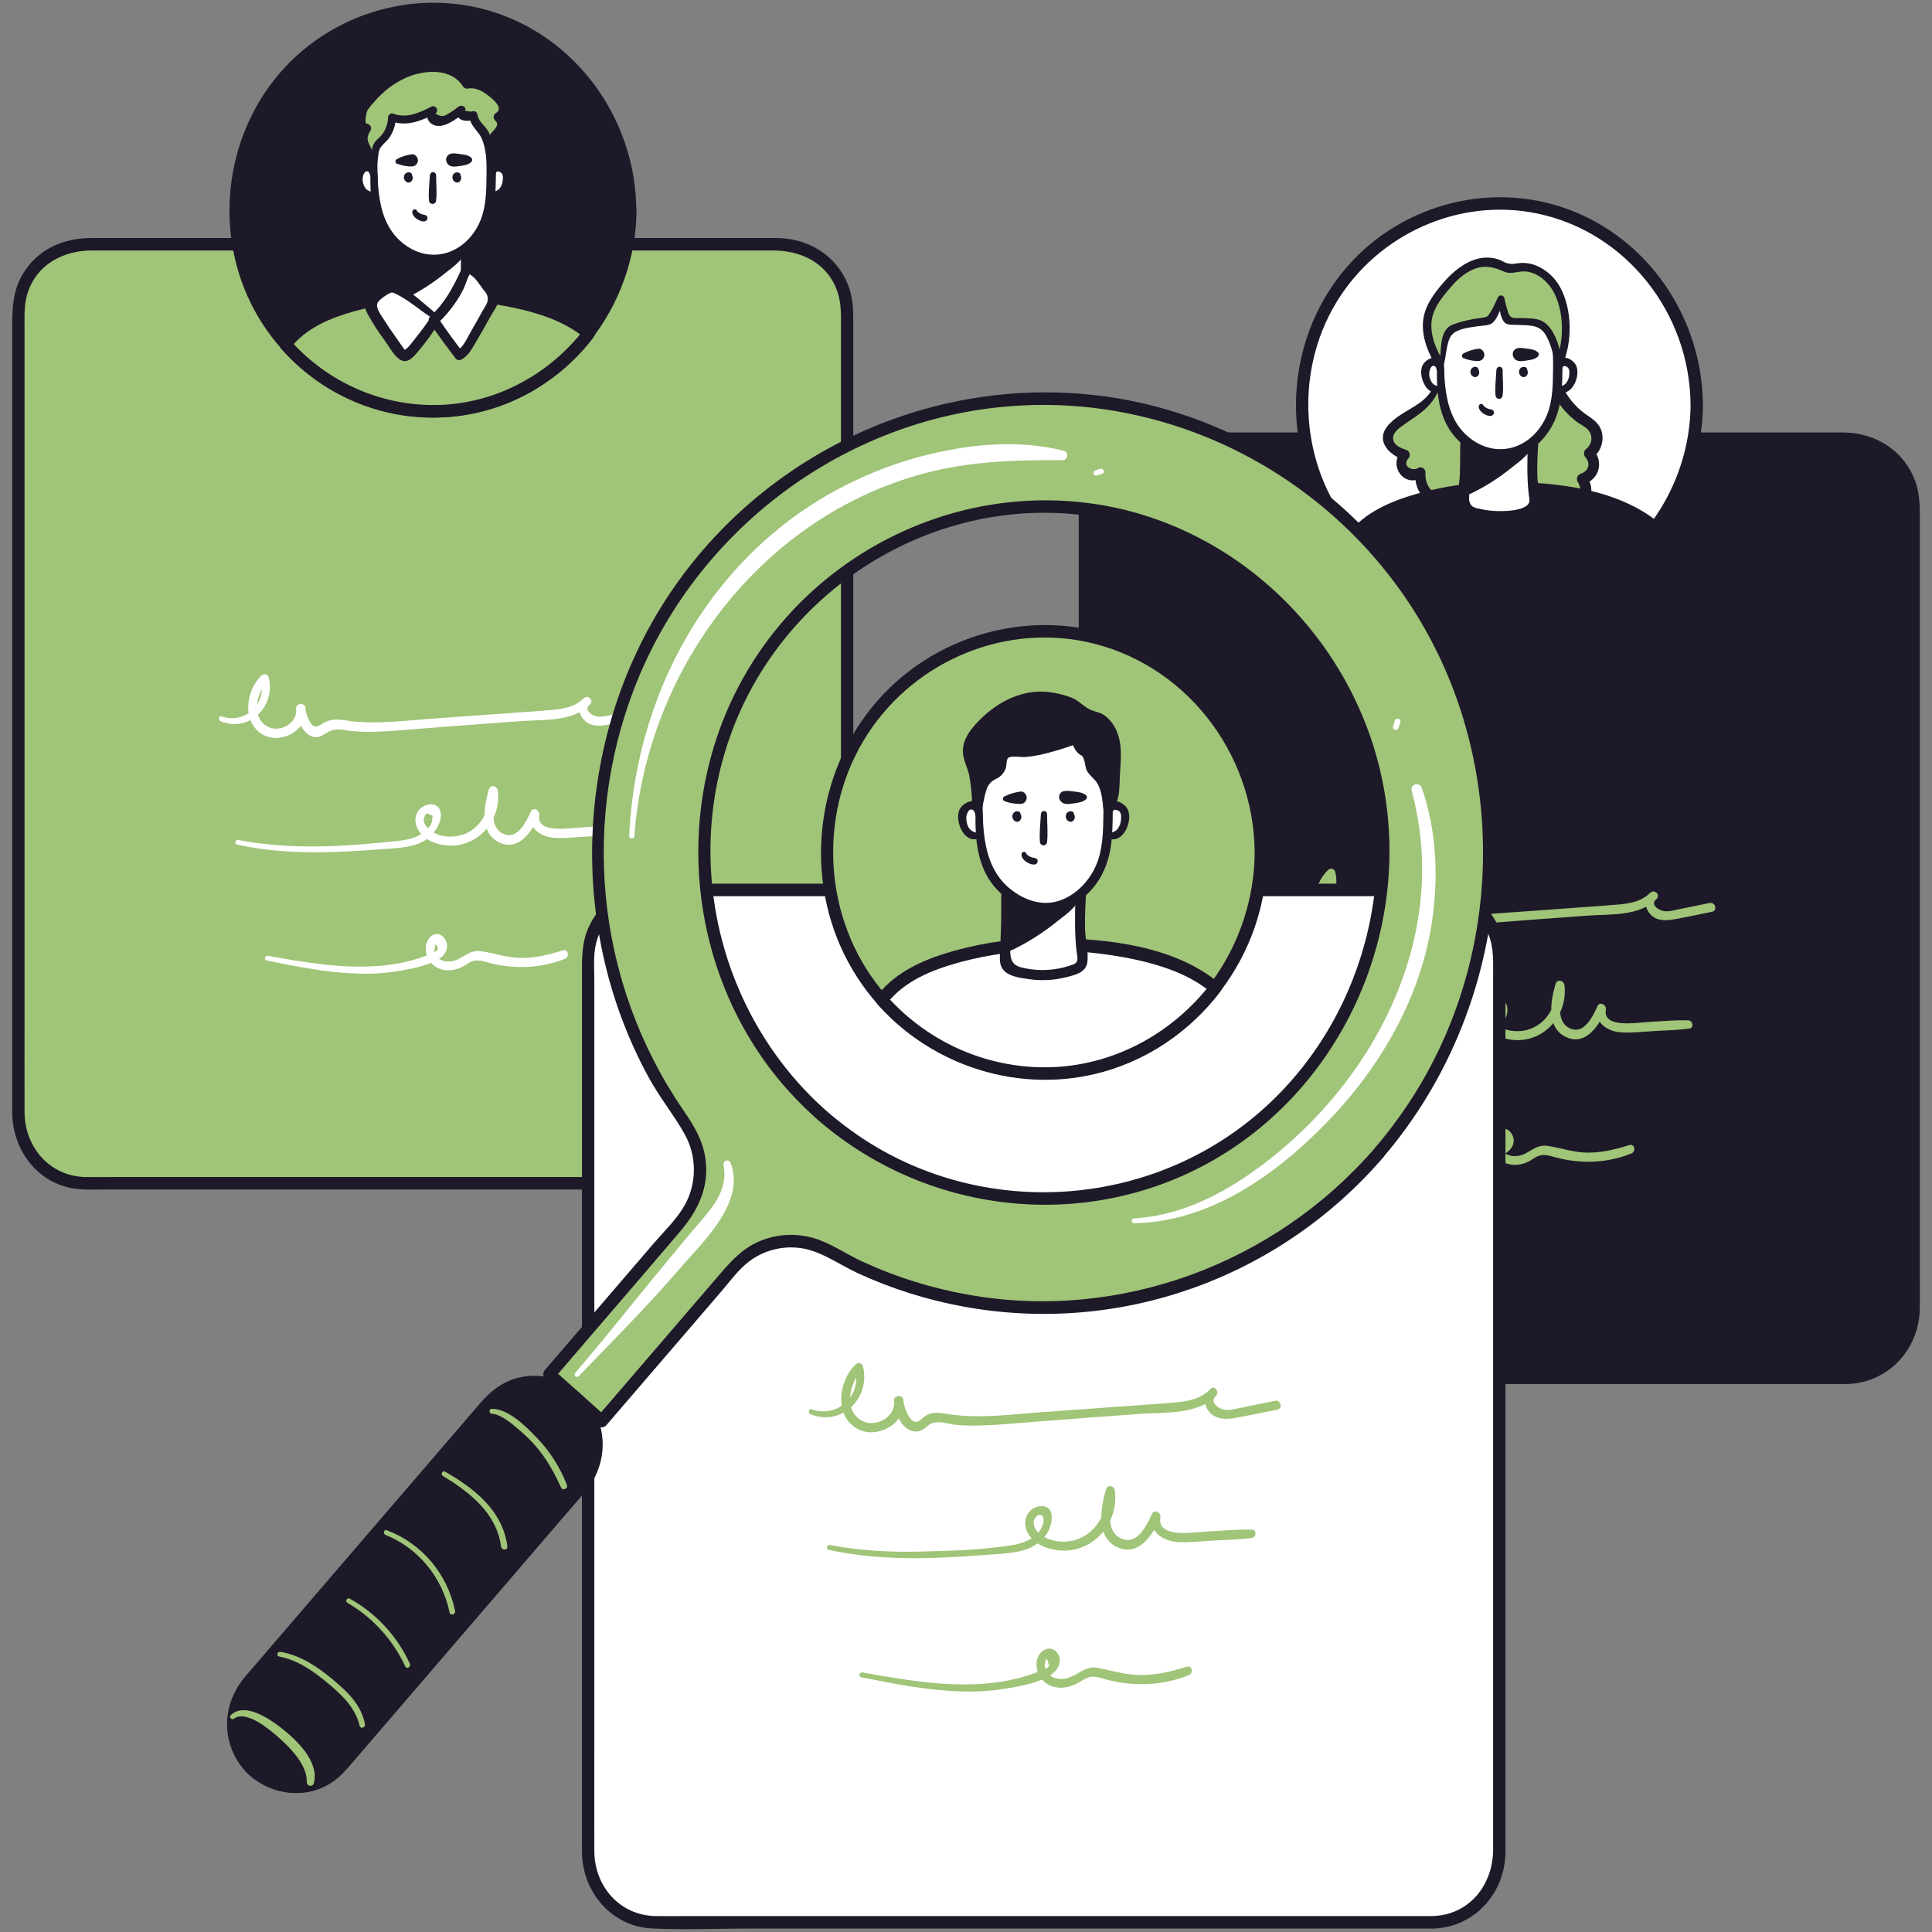<svg width="149" height="149" viewBox="0 0 149 149" fill="none" xmlns="http://www.w3.org/2000/svg">
<rect x="0" y="0" width="149" height="149" fill="#808080" stroke="none"/>
<rect x="1.417" y="18.834" width="63.913" height="72.42" rx="4.911" fill="#A0C478"/>
<path d="M60.154 91.012H8.611C7.94 91.012 7.27 91.023 6.6 91.012C3.725 90.963 1.664 88.619 1.655 85.757C1.644 83.065 1.655 80.373 1.655 77.679V25.432C1.655 24.522 1.598 23.586 1.849 22.703C2.548 20.246 4.742 19.075 7.102 19.075H59.613C61.874 19.075 63.995 20.096 64.804 22.409C65.142 23.379 65.093 24.375 65.093 25.388V77.516C65.093 80.254 65.093 82.991 65.093 85.728C65.085 88.602 63.041 90.952 60.154 91.012C59.847 91.012 59.847 91.502 60.154 91.496C63.198 91.433 65.532 88.973 65.569 85.891C65.578 85.078 65.569 84.266 65.569 83.456V25.283C65.569 24.226 65.603 23.194 65.229 22.178C64.37 19.854 62.218 18.592 59.853 18.587C56.76 18.587 53.668 18.587 50.575 18.587H7.053C4.972 18.587 3.043 19.4 1.935 21.292C1.243 22.478 1.178 23.738 1.178 25.055V83.111C1.178 84.007 1.178 84.904 1.178 85.801C1.192 88.483 2.931 90.9 5.588 91.399C6.425 91.556 7.313 91.496 8.16 91.496H60.154C60.278 91.486 60.374 91.381 60.374 91.254C60.374 91.127 60.278 91.022 60.154 91.012Z" fill="#A0C478"/>
<path d="M60.155 90.775H8.612C7.941 90.775 7.27 90.786 6.601 90.775C3.862 90.73 1.905 88.494 1.894 85.767C1.885 83.075 1.894 80.382 1.894 77.689V25.432C1.894 24.544 1.837 23.628 2.08 22.766C2.75 20.414 4.85 19.317 7.104 19.317H59.613C61.767 19.317 63.797 20.257 64.575 22.471C64.908 23.412 64.855 24.395 64.855 25.38V77.516C64.855 80.254 64.863 82.992 64.855 85.728C64.848 88.464 62.914 90.712 60.155 90.775C59.539 90.788 59.539 91.757 60.155 91.744C63.291 91.698 65.808 89.093 65.806 85.897C65.817 85.085 65.806 84.272 65.806 83.462V25.289C65.806 24.21 65.838 23.158 65.459 22.12C64.568 19.693 62.327 18.357 59.853 18.357C56.761 18.357 53.668 18.357 50.576 18.357H7.053C4.888 18.357 2.881 19.215 1.731 21.179C1.016 22.401 0.942 23.705 0.942 25.068V83.111C0.942 84.007 0.942 84.904 0.942 85.801C0.956 88.58 2.765 91.115 5.525 91.633C6.385 91.79 7.29 91.738 8.161 91.738H60.155C60.767 91.738 60.767 90.775 60.155 90.775Z" fill="#1D1929"/>
<ellipse cx="33.374" cy="16.203" rx="15.231" ry="15.522" fill="#1D1929"/>
<path d="M48.366 16.203C48.323 22.569 44.383 28.407 38.476 30.577C32.569 32.747 25.827 30.857 21.822 25.945C17.785 20.991 17.279 13.749 20.567 8.255C23.825 2.811 30.246 -0.048 36.38 1.232C43.312 2.677 48.318 9.026 48.366 16.203C48.366 16.337 48.473 16.446 48.605 16.446C48.736 16.446 48.843 16.337 48.843 16.203C48.797 9.617 44.71 3.602 38.602 1.363C32.494 -0.876 25.442 1.13 21.357 6.279C17.296 11.395 16.788 18.768 20.156 24.396C23.524 30.023 30.086 32.935 36.403 31.665C43.589 30.219 48.792 23.621 48.843 16.203C48.843 16.116 48.797 16.036 48.724 15.992C48.65 15.949 48.559 15.949 48.485 15.992C48.411 16.036 48.366 16.116 48.366 16.203Z" fill="#1D1929"/>
<path d="M48.129 16.203C48.086 22.456 44.218 28.21 38.411 30.343C32.538 32.465 25.989 30.643 21.99 25.774C18.02 20.904 17.543 13.772 20.773 8.377C23.973 3.03 30.289 0.208 36.312 1.465C43.142 2.889 48.075 9.128 48.124 16.204C48.124 16.831 49.08 16.831 49.075 16.204C49.029 9.503 44.869 3.406 38.66 1.131C32.452 -1.144 25.324 0.897 21.19 6.103C17.055 11.309 16.523 18.787 19.959 24.515C23.371 30.218 30.05 33.187 36.476 31.895C43.761 30.429 49.037 23.718 49.092 16.2C49.084 15.579 48.134 15.579 48.129 16.203Z" fill="#1D1929"/>
<path d="M45.421 25.711C45.185 25.505 44.934 25.318 44.67 25.15C41.967 23.416 38.362 22.87 35.226 22.693C31.87 22.502 28.456 22.934 25.307 24.17C24.039 24.667 22.845 25.449 22.022 26.541C25.035 29.979 29.391 31.874 33.912 31.714C38.432 31.554 42.649 29.354 45.421 25.711Z" fill="#A0C478"/>
<path d="M45.575 25.547C42.454 22.926 37.706 22.428 33.81 22.411C31.541 22.391 29.28 22.694 27.093 23.309C25.107 23.878 23.162 24.687 21.839 26.371C21.75 26.468 21.75 26.618 21.839 26.715C24.896 30.2 29.314 32.121 33.898 31.96C38.482 31.8 42.76 29.573 45.575 25.882C45.762 25.639 45.421 25.294 45.238 25.539C42.533 29.038 38.482 31.254 34.098 31.464C29.581 31.663 25.212 29.794 22.188 26.368V26.712C23.491 25.049 25.407 24.284 27.367 23.732C29.473 23.153 31.647 22.869 33.829 22.889C35.792 22.887 37.751 23.086 39.676 23.485C41.633 23.9 43.693 24.563 45.258 25.879C45.479 26.078 45.818 25.738 45.575 25.547Z" fill="#A0C478"/>
<path d="M45.749 25.368C42.576 22.702 37.783 22.178 33.817 22.164C31.526 22.146 29.244 22.451 27.036 23.072C25.015 23.652 23.024 24.483 21.677 26.197C21.5 26.39 21.5 26.69 21.677 26.883C24.778 30.414 29.256 32.363 33.903 32.203C38.551 32.042 42.889 29.79 45.749 26.053C46.124 25.569 45.455 24.879 45.076 25.368C42.41 28.817 38.43 31.013 34.105 31.223C29.647 31.425 25.335 29.584 22.35 26.205V26.89C23.63 25.26 25.499 24.515 27.427 23.977C29.511 23.405 31.662 23.124 33.82 23.141C35.762 23.14 37.699 23.337 39.602 23.729C41.515 24.135 43.549 24.775 45.08 26.061C45.546 26.447 46.223 25.765 45.749 25.368Z" fill="#1D1929"/>
<path d="M30.66 18.084C30.728 19.898 30.728 21.713 30.66 23.53C30.65 23.757 30.646 24 30.779 24.187C30.902 24.326 31.063 24.423 31.241 24.468C32.694 24.956 34.268 24.91 35.691 24.337C35.792 24.306 35.886 24.252 35.966 24.18C36.139 23.997 36.109 23.71 36.069 23.453C35.761 21.48 35.997 18.33 36.1 16.337" fill="white"/>
<path d="M30.445 18.084C30.312 19.226 30.386 20.413 30.337 21.564C30.305 22.348 30.029 23.565 30.395 24.284C30.714 24.912 31.668 25.028 32.276 25.117C33.194 25.253 34.13 25.203 35.03 24.97C35.625 24.813 36.337 24.642 36.464 23.941C36.585 23.264 36.33 22.417 36.31 21.725C36.254 19.925 36.517 18.119 36.464 16.331C36.451 15.936 35.811 15.803 35.753 16.233C35.581 17.473 35.579 18.77 35.55 20.021C35.534 20.705 35.533 21.39 35.564 22.072C35.579 22.4 35.6 22.726 35.637 23.052C35.677 23.42 35.807 23.758 35.494 23.993C34.931 24.421 33.731 24.429 33.079 24.405C32.667 24.39 32.259 24.334 31.859 24.236C31.681 24.21 31.508 24.157 31.346 24.079C30.968 23.812 31.051 23.427 31.063 23.066C31.12 21.431 31.179 19.629 30.872 18.017C30.823 17.752 30.474 17.849 30.449 18.075L30.445 18.084Z" fill="#1D1929"/>
<path d="M35.788 18.961C35.831 19.154 35.682 19.331 35.542 19.469C34.201 20.791 32.657 21.881 30.971 22.696C31.009 21.473 30.978 20.25 30.878 19.031C30.88 18.959 30.857 18.888 30.814 18.831" fill="#1D1929"/>
<path d="M35.613 18.914C35.478 19.299 34.844 19.648 34.528 19.898C34.122 20.223 33.716 20.544 33.297 20.839C32.487 21.393 31.641 21.89 30.763 22.324L31.4 22.696C31.4 21.982 31.4 21.27 31.363 20.557C31.334 19.971 31.394 19.274 31.169 18.732C30.994 18.307 30.359 18.451 30.471 18.928C30.748 20.102 30.606 21.501 30.554 22.691C30.539 23.046 30.919 23.193 31.191 23.064C32.304 22.525 33.353 21.858 34.318 21.076C34.888 20.62 36.138 19.782 35.971 18.906C35.935 18.712 35.675 18.749 35.619 18.906L35.613 18.914Z" fill="#1D1929"/>
<path d="M28.892 11.22C28.869 12.106 28.87 12.992 28.879 13.885C28.893 15.309 29.009 16.843 29.866 18.028C30.769 19.282 32.409 20.288 33.974 20.057C35.298 19.861 36.523 18.823 37.165 17.627C37.72 16.59 37.833 15.566 37.863 14.387C37.895 13.202 37.856 12.016 37.748 10.836C37.663 9.925 37.529 8.992 37.082 8.198C36.072 6.4 33.672 5.824 31.727 6.395C31.185 6.536 30.681 6.798 30.252 7.163C29.259 8.07 29.095 9.567 28.998 10.927" fill="white"/>
<path d="M31.678 13.335C31.595 13.289 31.497 13.278 31.406 13.306C31.315 13.334 31.239 13.397 31.194 13.482C31.09 13.688 31.17 13.94 31.371 14.045C31.482 14.106 31.618 14.088 31.711 14.002C31.787 13.927 31.83 13.824 31.83 13.716C31.83 13.608 31.787 13.505 31.711 13.431C31.599 13.316 31.418 13.316 31.305 13.43C31.193 13.544 31.193 13.729 31.305 13.843C31.326 13.864 31.32 13.854 31.286 13.816C31.272 13.797 31.264 13.773 31.263 13.749C31.257 13.725 31.257 13.7 31.263 13.677C31.326 13.589 31.34 13.562 31.306 13.597L31.646 13.552C31.631 13.552 31.605 13.523 31.634 13.552C31.663 13.58 31.683 13.622 31.666 13.584L31.68 13.622V13.598C31.669 13.58 31.68 13.54 31.68 13.619C31.68 13.63 31.666 13.677 31.68 13.642C31.663 13.675 31.66 13.685 31.671 13.668C31.671 13.668 31.681 13.65 31.671 13.668C31.671 13.668 31.66 13.685 31.698 13.633L31.681 13.656C31.658 13.671 31.66 13.677 31.681 13.656C31.738 13.622 31.772 13.56 31.772 13.493C31.772 13.426 31.738 13.363 31.681 13.329L31.678 13.335Z" fill="#1D1929"/>
<path d="M35.42 13.335C35.337 13.289 35.239 13.278 35.148 13.306C35.057 13.334 34.98 13.397 34.935 13.482C34.832 13.688 34.911 13.94 35.112 14.045C35.223 14.106 35.36 14.088 35.452 14.002C35.528 13.927 35.571 13.824 35.571 13.716C35.571 13.608 35.528 13.505 35.452 13.431C35.341 13.316 35.159 13.316 35.047 13.43C34.935 13.544 34.934 13.729 35.046 13.843C35.068 13.864 35.062 13.854 35.028 13.816C35.014 13.797 35.006 13.773 35.005 13.749C34.999 13.725 34.999 13.7 35.005 13.677C35.068 13.589 35.082 13.562 35.048 13.597L35.388 13.552C35.372 13.552 35.346 13.523 35.376 13.552C35.405 13.58 35.425 13.622 35.406 13.584L35.422 13.622V13.598C35.411 13.58 35.422 13.54 35.422 13.619C35.422 13.63 35.408 13.677 35.422 13.642C35.406 13.675 35.403 13.685 35.412 13.668C35.392 13.696 35.402 13.685 35.44 13.633L35.423 13.656C35.4 13.671 35.402 13.677 35.423 13.656C35.48 13.622 35.514 13.56 35.514 13.493C35.514 13.426 35.48 13.363 35.423 13.329L35.42 13.335Z" fill="#1D1929"/>
<path d="M30.637 12.627C30.996 12.771 31.378 12.844 31.763 12.841C32.017 12.836 32.224 12.629 32.233 12.37C32.233 12.135 32.017 11.862 31.763 11.9C31.352 11.95 30.954 12.078 30.591 12.279C30.524 12.321 30.488 12.398 30.498 12.477C30.508 12.555 30.562 12.621 30.637 12.643V12.627Z" fill="#1D1929"/>
<path d="M36.354 12.172C36.135 11.958 35.815 11.924 35.528 11.889C35.24 11.855 34.892 11.758 34.624 11.916C34.415 12.048 34.344 12.324 34.463 12.543C34.663 12.94 35.086 12.857 35.444 12.807C35.752 12.758 36.125 12.723 36.354 12.482C36.395 12.441 36.418 12.384 36.418 12.325C36.418 12.266 36.395 12.21 36.354 12.168V12.172Z" fill="#1D1929"/>
<path d="M33.153 13.515C33.123 14.153 33.027 14.832 33.085 15.469C33.096 15.615 33.216 15.728 33.36 15.728C33.504 15.728 33.624 15.615 33.634 15.469C33.711 14.841 33.634 14.153 33.634 13.515C33.634 13.382 33.528 13.273 33.397 13.273C33.267 13.273 33.16 13.382 33.16 13.515H33.153Z" fill="#1D1929"/>
<path d="M28.804 15.041C28.492 15.085 28.179 14.967 27.969 14.727C27.769 14.456 27.661 14.126 27.661 13.786C27.634 13.609 27.662 13.428 27.743 13.269C27.817 13.157 27.918 13.065 28.035 13.002C28.143 12.933 28.265 12.89 28.392 12.877C28.522 12.865 28.647 12.93 28.715 13.043C28.738 13.092 28.753 13.145 28.758 13.2L28.892 13.915" fill="white"/>
<path d="M28.861 14.84C28.643 14.779 28.435 14.764 28.259 14.597C28.073 14.391 27.969 14.122 27.967 13.842C27.949 13.631 28.101 13.058 28.412 13.247C28.538 13.322 28.621 13.832 28.667 13.978C28.746 14.226 29.15 14.199 29.129 13.914C29.101 13.476 29.16 12.802 28.667 12.612C28.206 12.435 27.572 12.81 27.415 13.261C27.107 14.122 27.847 15.701 28.909 15.204C28.975 15.163 29.011 15.085 29.001 15.006C28.991 14.928 28.936 14.863 28.861 14.84Z" fill="#1D1929"/>
<path d="M37.939 15.041C38.251 15.085 38.563 14.967 38.773 14.727C38.971 14.455 39.079 14.125 39.08 13.786C39.107 13.609 39.078 13.428 38.999 13.269C38.922 13.161 38.821 13.075 38.703 13.016C38.595 12.947 38.473 12.905 38.346 12.891C38.217 12.88 38.092 12.944 38.023 13.057C38.001 13.107 37.987 13.16 37.98 13.214L37.846 13.929" fill="white"/>
<path d="M37.84 15.198C38.9 15.695 39.634 14.116 39.334 13.255C39.18 12.819 38.577 12.45 38.126 12.59C37.583 12.759 37.643 13.445 37.615 13.907C37.597 14.189 38 14.221 38.077 13.972C38.12 13.834 38.168 13.695 38.206 13.557C38.223 13.496 38.235 13.319 38.277 13.275C38.389 13.158 38.608 13.263 38.702 13.376C38.779 13.515 38.805 13.678 38.777 13.835C38.772 14.086 38.689 14.328 38.54 14.528C38.351 14.751 38.14 14.763 37.883 14.842C37.809 14.864 37.754 14.93 37.744 15.008C37.734 15.087 37.77 15.164 37.837 15.206L37.84 15.198Z" fill="#1D1929"/>
<path d="M28.688 11.22C28.515 14.058 28.165 17.335 30.599 19.314C32.673 20.998 35.34 20.673 36.983 18.553C37.801 17.497 38.128 16.239 38.203 14.912C38.291 13.335 38.229 11.753 38.018 10.188C37.843 8.899 37.411 7.679 36.374 6.869C35.496 6.208 34.435 5.85 33.344 5.845C32.126 5.818 30.729 6.158 29.856 7.08C28.898 8.095 28.764 9.589 28.687 10.922C28.662 11.33 29.265 11.319 29.302 10.922C29.395 9.918 29.488 8.791 30.047 7.925C30.684 6.941 31.93 6.564 33.035 6.527C35.23 6.45 36.941 7.72 37.3 9.962C37.48 11.228 37.552 12.508 37.517 13.787C37.505 15.041 37.451 16.313 36.852 17.432C35.691 19.604 33.244 20.352 31.233 18.881C28.859 17.147 29.134 13.864 29.096 11.22C29.087 11.112 28.998 11.029 28.892 11.029C28.786 11.029 28.698 11.112 28.688 11.22Z" fill="#1D1929"/>
<path d="M31.794 16.331C31.774 16.745 32.428 17.163 32.794 17.058C32.886 17.029 32.953 16.949 32.965 16.852C32.978 16.755 32.934 16.659 32.852 16.607C32.726 16.546 32.586 16.553 32.457 16.496C32.402 16.471 32.35 16.439 32.303 16.402C32.274 16.38 32.178 16.316 32.166 16.28C32.14 16.189 32.052 16.131 31.96 16.144C31.868 16.157 31.799 16.237 31.798 16.331H31.794Z" fill="#1D1929"/>
<path d="M17.006 55.621C19.198 56.519 21.277 54.523 20.723 52.232C20.691 52.12 20.603 52.033 20.492 52.003C20.381 51.973 20.262 52.005 20.18 52.086C18.932 53.236 18.614 55.779 20.334 56.691C21.694 57.414 23.757 56.318 23.565 54.663L22.851 54.76C22.945 55.436 23.202 56.251 23.785 56.657C24.368 57.063 24.777 56.772 25.291 56.469C25.922 56.097 26.45 56.312 27.125 56.38C27.752 56.44 28.381 56.457 29.01 56.433C30.241 56.394 31.472 56.276 32.703 56.174C35.197 55.98 37.692 55.792 40.187 55.611C41.904 55.487 44.198 55.69 45.51 54.321C45.818 53.996 45.365 53.568 45.035 53.836C44.307 54.423 44.738 55.534 45.496 55.84C45.99 56.039 46.53 55.959 47.035 55.865C47.958 55.697 48.87 55.498 49.787 55.315C50.223 55.227 50.038 54.547 49.603 54.634C48.824 54.794 48.045 54.954 47.264 55.114C46.895 55.188 46.495 55.31 46.118 55.271C45.741 55.232 44.928 54.783 45.502 54.318L45.027 53.833C44.382 54.507 43.488 54.669 42.601 54.749C41.594 54.841 40.587 54.906 39.58 54.976C37.485 55.132 35.389 55.282 33.294 55.428C31.304 55.566 29.258 55.845 27.265 55.639C26.433 55.553 25.753 55.312 24.988 55.74C24.551 55.986 24.302 56.256 23.947 55.752C23.724 55.392 23.588 54.984 23.55 54.561C23.49 54.151 22.78 54.247 22.836 54.659C22.977 55.828 21.471 56.588 20.54 55.984C19.351 55.213 19.808 53.378 20.64 52.55L20.099 52.405C20.631 54.286 18.895 55.865 17.106 55.251C16.875 55.172 16.789 55.53 17.008 55.617L17.006 55.621Z" fill="white"/>
<path d="M18.289 65.138C20.882 65.706 23.52 65.8 26.164 65.692C27.549 65.635 28.922 65.535 30.3 65.43C31.258 65.353 32.292 65.243 33.069 64.604C33.594 64.171 34.261 63.133 33.9 62.408C33.618 61.838 32.823 61.988 32.438 62.341C31.874 62.849 31.955 63.646 32.392 64.209C32.931 64.9 33.871 65.198 34.7 65.214C36.951 65.259 38.662 63.225 38.393 60.98C38.346 60.599 37.826 60.472 37.703 60.884C37.302 62.239 36.96 64.334 38.605 65.016C40.042 65.618 41.042 64.094 41.55 62.96L40.901 62.681C40.688 63.922 41.771 64.577 42.855 64.623C43.712 64.659 44.587 64.549 45.444 64.502C46.301 64.455 47.18 64.439 48.038 64.315C48.398 64.262 48.29 63.702 47.955 63.688C46.878 63.65 45.782 63.766 44.706 63.824C43.968 63.864 41.339 64.304 41.587 62.873C41.65 62.501 41.117 62.191 40.938 62.593C40.593 63.355 39.931 64.754 38.886 64.334C37.619 63.826 38.094 62.048 38.379 61.074L37.691 60.978C37.939 62.97 36.417 64.742 34.394 64.5C33.93 64.46 33.488 64.282 33.121 63.989C32.924 63.818 32.66 63.519 32.684 63.224C32.748 62.763 32.908 62.636 33.166 62.843C33.363 62.86 33.418 62.953 33.331 63.12C33.409 63.682 32.635 64.27 32.22 64.475C31.744 64.712 31.19 64.789 30.672 64.85C26.632 65.297 22.397 65.566 18.386 64.779C18.152 64.734 18.051 65.093 18.286 65.146L18.289 65.138Z" fill="white"/>
<path d="M20.562 74.074C22.869 74.545 25.21 75.015 27.576 75.086C28.729 75.127 29.883 75.044 31.019 74.84C31.969 74.665 33.173 74.441 33.986 73.852C35.261 72.911 33.77 71.211 33.01 72.498C32.646 73.118 32.887 73.963 33.398 74.413C34 74.943 34.875 74.93 35.569 74.609C35.858 74.476 36.109 74.242 36.409 74.139C36.857 73.982 37.275 74.139 37.715 74.255C38.324 74.417 38.946 74.518 39.574 74.557C40.936 74.661 42.303 74.452 43.574 73.944C43.953 73.787 43.814 73.16 43.399 73.296C42.364 73.624 41.351 73.87 40.259 73.878C39.134 73.886 38.16 73.505 37.072 73.356C36.285 73.248 35.841 73.783 35.167 74.044C34.566 74.275 33.629 74.156 33.498 73.362L33.561 72.825C33.826 73.077 33.843 73.254 33.61 73.353C33.429 73.557 33.055 73.637 32.816 73.725C28.927 75.169 24.622 74.419 20.662 73.715C20.432 73.676 20.332 74.029 20.565 74.074H20.562Z" fill="white"/>
<rect x="83.67" y="33.836" width="63.913" height="72.42" rx="4.911" fill="#1D1929"/>
<path d="M142.408 106.015H90.865C90.195 106.015 89.525 106.026 88.855 106.015C85.987 105.968 83.921 103.623 83.91 100.763C83.901 98.071 83.91 95.379 83.91 92.687V40.443C83.91 39.533 83.855 38.599 84.106 37.714C84.802 35.257 86.998 34.086 89.358 34.086H141.865C144.126 34.086 146.248 35.107 147.056 37.419C147.396 38.39 147.345 39.386 147.345 40.399V92.519C147.345 95.257 147.345 97.994 147.345 100.732C147.337 103.605 145.294 105.955 142.408 106.015C142.1 106.015 142.1 106.505 142.408 106.499C145.451 106.436 147.785 103.978 147.822 100.894C147.831 100.081 147.822 99.269 147.822 98.459V40.286C147.822 39.229 147.856 38.199 147.48 37.183C146.623 34.857 144.471 33.595 142.106 33.59C139.014 33.59 135.92 33.59 132.827 33.59H89.306C87.224 33.59 85.295 34.403 84.189 36.295C83.495 37.48 83.432 38.741 83.432 40.058V98.114C83.432 99.01 83.432 99.907 83.432 100.804C83.444 103.487 85.183 105.905 87.841 106.402C88.678 106.559 89.566 106.499 90.412 106.499H142.408C142.532 106.489 142.627 106.384 142.627 106.257C142.627 106.13 142.532 106.025 142.408 106.015Z" fill="#1D1929"/>
<path d="M142.408 105.772H90.865C90.196 105.772 89.525 105.783 88.856 105.772C86.117 105.726 84.159 103.49 84.149 100.763C84.138 98.071 84.149 95.379 84.149 92.687V40.442C84.149 39.556 84.091 38.639 84.335 37.777C85.003 35.425 87.105 34.327 89.359 34.327H141.865C144.019 34.327 146.05 35.268 146.827 37.482C147.161 38.423 147.109 39.406 147.109 40.392V92.519C147.109 95.257 147.116 97.994 147.109 100.732C147.101 103.47 145.166 105.715 142.408 105.772C141.793 105.784 141.793 106.755 142.408 106.741C145.581 106.676 148.021 104.11 148.06 100.894C148.069 100.081 148.06 99.269 148.06 98.459V40.286C148.06 39.208 148.092 38.155 147.71 37.117C146.821 34.69 144.581 33.353 142.107 33.353C139.014 33.353 135.92 33.353 132.827 33.353H89.307C87.142 33.353 85.134 34.211 83.985 36.176C83.269 37.397 83.195 38.702 83.195 40.065V98.114C83.195 99.01 83.195 99.907 83.195 100.804C83.208 103.586 85.019 106.12 87.779 106.636C88.639 106.792 89.542 106.741 90.413 106.741H142.408C143.019 106.741 143.021 105.772 142.408 105.772Z" fill="#1D1929"/>
<ellipse cx="115.627" cy="31.207" rx="15.231" ry="15.522" fill="white"/>
<path d="M110.896 29.189C110.886 30.029 110.343 30.776 109.705 31.309C109.066 31.842 108.32 32.223 107.669 32.742C107.392 32.963 107.121 33.233 107.054 33.583C107.001 33.949 107.13 34.318 107.4 34.566C107.667 34.808 107.988 34.979 108.335 35.066C108.097 35.286 107.992 35.619 108.06 35.939C108.128 36.26 108.358 36.519 108.665 36.619C108.971 36.719 109.306 36.645 109.545 36.425C109.391 37.419 110.202 38.321 111.083 38.754C112.314 39.348 113.719 39.354 115.084 39.35C115.762 39.35 116.458 39.34 117.084 39.092C117.456 38.945 117.807 38.715 118.205 38.672C118.667 38.624 119.129 38.843 119.59 38.925C120.152 39.02 120.724 38.914 121.283 38.806C121.556 38.778 121.817 38.676 122.038 38.511C122.461 38.128 122.346 37.413 122.02 36.932C122.437 36.852 122.774 36.538 122.89 36.121C123.006 35.704 122.88 35.257 122.566 34.965C123.231 34.531 123.358 33.448 122.81 32.867C122.607 32.677 122.382 32.512 122.14 32.375C120.451 31.248 119.454 29.311 119.504 27.254C119.518 26.864 119.556 26.425 119.302 26.131" fill="#A0C478"/>
<path d="M110.827 29.189C110.733 30.351 109.879 31.1 108.981 31.698C108.365 32.107 107.562 32.482 107.134 33.109C106.459 34.092 107.442 34.912 108.302 35.193L108.245 34.973C107.397 35.967 108.527 37.325 109.61 36.541L109.416 36.427C109.164 39.674 114.355 39.745 116.394 39.42C116.734 39.359 117.066 39.259 117.384 39.121C118 38.865 118.44 38.791 119.1 38.951C119.786 39.112 120.499 39.119 121.188 38.972C121.662 38.882 122.176 38.769 122.379 38.268C122.571 37.797 122.389 37.272 122.148 36.856L122.065 37.065C123.071 36.764 123.374 35.654 122.68 34.86L122.651 35.086C123.154 34.721 123.401 34.089 123.28 33.471C123.113 32.626 122.291 32.355 121.706 31.855C120.846 31.119 120.214 30.143 119.889 29.048C119.725 28.465 119.648 27.86 119.661 27.254C119.661 26.805 119.685 26.443 119.431 26.058C119.329 25.901 119.088 26.044 119.185 26.205C119.463 26.675 119.338 27.207 119.361 27.718C119.381 28.08 119.433 28.44 119.515 28.792C119.687 29.521 119.987 30.212 120.402 30.831C120.757 31.365 121.195 31.838 121.699 32.229C122.085 32.529 122.585 32.729 122.834 33.17C123.165 33.73 123.022 34.454 122.505 34.84C122.468 34.863 122.443 34.902 122.437 34.947C122.431 34.991 122.445 35.035 122.476 35.067C123.034 35.694 122.794 36.557 121.992 36.792C121.951 36.804 121.917 36.835 121.901 36.876C121.885 36.916 121.888 36.963 121.909 37.001C122.166 37.437 122.248 37.727 121.996 38.173C121.743 38.62 121.44 38.639 120.966 38.718C120.29 38.825 119.599 38.788 118.937 38.609C117.883 38.366 117.126 39.061 116.097 39.168C114.196 39.367 109.447 39.395 109.667 36.422C109.666 36.375 109.641 36.332 109.6 36.309C109.56 36.286 109.511 36.286 109.471 36.309C109.208 36.576 108.944 36.551 108.676 36.229C108.06 36.102 107.98 35.743 108.42 35.157C108.452 35.123 108.464 35.075 108.452 35.031C108.441 34.986 108.407 34.951 108.364 34.937C107.891 34.78 107.313 34.537 107.188 33.971C107.034 33.261 107.723 32.831 108.171 32.515C108.619 32.198 109.119 31.908 109.556 31.555C110.311 30.953 110.902 30.192 110.956 29.186C110.956 29.095 110.825 29.096 110.818 29.186L110.827 29.189Z" fill="#A0C478"/>
<path d="M110.688 29.189C110.462 31.282 108.02 31.495 106.954 32.929C106.111 34.062 107.186 35.106 108.229 35.447L108.059 34.787C107.031 35.994 108.403 37.73 109.737 36.767L109.154 36.425C108.871 39.9 114.242 40.058 116.464 39.691C116.828 39.626 117.183 39.516 117.521 39.364C117.988 39.13 118.522 39.08 119.023 39.224C119.758 39.398 120.522 39.405 121.26 39.245C121.825 39.139 122.394 38.965 122.631 38.376C122.855 37.821 122.675 37.206 122.385 36.717L122.135 37.344C123.349 36.979 123.708 35.619 122.871 34.661L122.785 35.339C123.399 34.906 123.701 34.143 123.554 33.397C123.359 32.477 122.551 32.196 121.909 31.649C121.089 30.947 120.489 30.015 120.184 28.968C120.028 28.412 119.956 27.834 119.972 27.256C119.972 26.755 119.989 26.33 119.684 25.913C119.361 25.471 118.675 25.846 118.943 26.354C119.16 26.766 119.041 27.274 119.064 27.72C119.085 28.109 119.14 28.496 119.229 28.875C119.409 29.631 119.722 30.348 120.152 30.991C120.537 31.567 121.012 32.075 121.558 32.494C121.895 32.75 122.38 32.944 122.6 33.318C122.846 33.743 122.746 34.288 122.365 34.594C122.254 34.664 122.18 34.78 122.164 34.912C122.147 35.043 122.189 35.175 122.278 35.271C122.698 35.742 122.512 36.347 121.922 36.526C121.797 36.562 121.696 36.655 121.648 36.778C121.599 36.9 121.608 37.038 121.672 37.153C122.634 38.785 119.855 38.537 119.023 38.344C117.915 38.087 117.176 38.776 116.109 38.895C114.387 39.085 109.745 39.175 109.936 36.431C109.934 36.291 109.86 36.162 109.74 36.092C109.621 36.022 109.474 36.022 109.354 36.091C108.957 36.378 108.091 35.966 108.614 35.353C108.709 35.252 108.745 35.109 108.711 34.974C108.676 34.839 108.574 34.732 108.443 34.693C108.065 34.569 107.545 34.379 107.449 33.909C107.339 33.364 107.962 32.977 108.303 32.731C108.774 32.389 109.276 32.091 109.723 31.715C110.493 31.069 111.082 30.238 111.108 29.192C111.116 28.915 110.722 28.927 110.693 29.192L110.688 29.189Z" fill="#1D1929"/>
<path d="M130.383 31.207C130.339 37.458 126.471 43.213 120.665 45.345C114.792 47.468 108.243 45.646 104.243 40.776C100.274 35.906 99.797 28.775 103.026 23.381C106.225 18.034 112.542 15.21 118.566 16.468C125.394 17.891 130.329 24.13 130.378 31.207C130.378 31.834 131.333 31.834 131.329 31.207C131.283 24.503 127.122 18.407 120.914 16.132C114.706 13.857 107.58 15.902 103.443 21.11C99.306 26.319 98.777 33.794 102.205 39.522C105.617 45.223 112.296 48.193 118.72 46.901C126.007 45.435 131.281 38.725 131.336 31.207C131.338 30.583 130.386 30.581 130.383 31.207Z" fill="#1D1929"/>
<path d="M127.665 40.714C127.429 40.508 127.179 40.32 126.915 40.152C124.212 38.418 120.607 37.872 117.471 37.695C114.116 37.505 110.702 37.937 107.552 39.172C106.284 39.669 105.09 40.452 104.266 41.543C107.279 44.981 111.635 46.877 116.156 46.717C120.676 46.556 124.893 44.357 127.665 40.714Z" fill="#1D1929"/>
<path d="M128.003 40.37C124.829 37.705 120.038 37.181 116.071 37.168C113.781 37.148 111.498 37.453 109.29 38.075C107.269 38.655 105.276 39.486 103.932 41.2C103.753 41.392 103.753 41.694 103.932 41.886C107.032 45.418 111.51 47.366 116.158 47.206C120.805 47.045 125.144 44.793 128.003 41.056C128.378 40.571 127.709 39.881 127.331 40.37C124.663 43.82 120.684 46.015 116.359 46.225C111.9 46.425 107.588 44.582 104.604 41.2V41.886C105.884 40.254 107.753 39.511 109.681 38.972C111.765 38.399 113.916 38.119 116.074 38.137C118.015 38.133 119.951 38.327 121.853 38.718C123.766 39.124 125.8 39.764 127.331 41.049C127.8 41.451 128.475 40.769 128.003 40.37Z" fill="#1D1929"/>
<path d="M112.913 33.087C112.983 34.901 112.983 36.716 112.913 38.533C112.904 38.76 112.899 39.003 113.033 39.19C113.155 39.329 113.316 39.427 113.495 39.47C114.947 39.959 116.521 39.913 117.944 39.342C118.045 39.309 118.138 39.256 118.218 39.185C118.392 39.002 118.361 38.715 118.323 38.458C118.015 36.483 118.249 33.335 118.353 31.34" fill="white"/>
<path d="M112.697 33.087C112.566 34.228 112.638 35.417 112.59 36.566C112.558 37.35 112.283 38.569 112.649 39.288C112.966 39.916 113.92 40.03 114.529 40.119C115.447 40.256 116.383 40.206 117.282 39.972C117.879 39.815 118.591 39.644 118.717 38.943C118.839 38.266 118.583 37.421 118.563 36.728C118.509 34.928 118.772 33.121 118.717 31.334C118.705 30.939 118.065 30.805 118.006 31.235C117.834 32.477 117.832 33.772 117.803 35.025C117.788 35.707 117.785 36.392 117.817 37.076C117.831 37.402 117.854 37.73 117.891 38.054C117.931 38.423 118.06 38.76 117.746 38.995C117.185 39.423 115.985 39.433 115.332 39.408C114.921 39.393 114.512 39.336 114.112 39.238C113.934 39.214 113.76 39.161 113.598 39.081C113.221 38.816 113.304 38.431 113.317 38.07C113.372 36.433 113.432 34.631 113.126 33.02C113.075 32.755 112.727 32.852 112.701 33.078L112.697 33.087Z" fill="#1D1929"/>
<path d="M118.042 33.967C118.084 34.159 117.936 34.337 117.796 34.475C116.455 35.797 114.911 36.887 113.225 37.703C113.264 36.481 113.233 35.257 113.133 34.039C113.135 33.966 113.112 33.894 113.068 33.836" fill="#1D1929"/>
<path d="M117.866 33.918C117.729 34.302 117.096 34.652 116.779 34.901C116.375 35.226 115.967 35.547 115.549 35.842C114.738 36.395 113.892 36.89 113.015 37.325L113.652 37.698C113.659 36.983 113.652 36.272 113.613 35.558C113.585 34.972 113.645 34.275 113.421 33.733C113.245 33.308 112.61 33.452 112.722 33.929C112.999 35.103 112.858 36.502 112.805 37.692C112.79 38.045 113.168 38.192 113.441 38.064C114.555 37.525 115.604 36.858 116.569 36.075C117.14 35.621 118.387 34.782 118.221 33.907C118.184 33.711 117.926 33.75 117.87 33.907L117.866 33.918Z" fill="#1D1929"/>
<path d="M111.145 26.222C111.122 27.108 111.124 27.994 111.133 28.88C111.147 30.304 111.26 31.837 112.119 33.023C113.021 34.277 114.662 35.282 116.226 35.052C117.55 34.856 118.775 33.818 119.418 32.621C119.974 31.585 120.086 30.563 120.117 29.382C120.148 28.197 120.109 27.011 120 25.83C119.917 24.919 119.783 23.986 119.335 23.193C118.326 21.402 115.926 20.827 113.978 21.398C113.436 21.538 112.931 21.801 112.502 22.166C111.51 23.072 111.345 24.57 111.248 25.929" fill="white"/>
<path d="M113.932 28.337C113.758 28.242 113.542 28.308 113.448 28.485C113.344 28.69 113.422 28.941 113.623 29.048C113.734 29.108 113.87 29.091 113.963 29.004C114.04 28.93 114.083 28.826 114.083 28.718C114.083 28.611 114.04 28.508 113.963 28.433C113.851 28.319 113.669 28.32 113.558 28.434C113.446 28.548 113.446 28.733 113.558 28.847C113.58 28.866 113.574 28.858 113.54 28.819C113.526 28.799 113.518 28.777 113.517 28.753C113.511 28.729 113.511 28.703 113.517 28.679C113.579 28.591 113.593 28.565 113.558 28.599L113.898 28.555C113.884 28.555 113.858 28.526 113.888 28.555C113.917 28.585 113.937 28.628 113.918 28.588L113.934 28.626C113.933 28.619 113.933 28.611 113.934 28.604C113.923 28.584 113.934 28.544 113.934 28.623C113.934 28.634 113.92 28.681 113.934 28.646C113.918 28.681 113.915 28.689 113.924 28.673C113.924 28.664 113.934 28.657 113.924 28.673C113.924 28.683 113.914 28.69 113.952 28.639L113.934 28.662C113.911 28.676 113.914 28.683 113.934 28.662C113.99 28.627 114.024 28.565 114.024 28.497C114.024 28.43 113.99 28.368 113.934 28.333L113.932 28.337Z" fill="#1D1929"/>
<path d="M117.68 28.337C117.506 28.242 117.29 28.308 117.196 28.485C117.145 28.583 117.136 28.698 117.169 28.803C117.202 28.909 117.274 28.997 117.371 29.048C117.482 29.108 117.618 29.091 117.711 29.004C117.788 28.93 117.831 28.826 117.831 28.718C117.831 28.611 117.788 28.508 117.711 28.433C117.599 28.319 117.417 28.32 117.306 28.434C117.194 28.548 117.194 28.733 117.306 28.847C117.328 28.866 117.322 28.858 117.288 28.819C117.274 28.799 117.266 28.777 117.265 28.753C117.258 28.729 117.258 28.703 117.265 28.679C117.328 28.591 117.342 28.565 117.306 28.599L117.646 28.555C117.632 28.555 117.606 28.526 117.636 28.555C117.665 28.585 117.685 28.628 117.666 28.588L117.682 28.626C117.682 28.618 117.682 28.612 117.682 28.604C117.682 28.596 117.682 28.544 117.682 28.623C117.682 28.634 117.668 28.681 117.682 28.646C117.666 28.681 117.663 28.689 117.672 28.673C117.672 28.664 117.682 28.657 117.672 28.673C117.672 28.683 117.662 28.69 117.7 28.639L117.682 28.662C117.659 28.676 117.662 28.683 117.682 28.662C117.738 28.627 117.772 28.565 117.772 28.497C117.772 28.43 117.738 28.368 117.682 28.333L117.68 28.337Z" fill="#1D1929"/>
<path d="M112.891 27.631C113.249 27.775 113.631 27.847 114.017 27.844C114.271 27.834 114.473 27.624 114.478 27.366C114.478 27.13 114.261 26.858 114.017 26.895C113.606 26.944 113.207 27.071 112.843 27.271C112.778 27.314 112.742 27.391 112.753 27.469C112.763 27.547 112.817 27.612 112.891 27.635V27.631Z" fill="#1D1929"/>
<path d="M118.607 27.174C118.389 26.961 118.069 26.928 117.781 26.892C117.493 26.855 117.146 26.762 116.878 26.918C116.672 27.053 116.604 27.328 116.724 27.546C116.924 27.942 117.34 27.859 117.706 27.809C118.014 27.76 118.386 27.727 118.615 27.484C118.656 27.443 118.679 27.386 118.679 27.328C118.679 27.269 118.656 27.212 118.615 27.171L118.607 27.174Z" fill="#1D1929"/>
<path d="M115.406 28.526C115.377 29.164 115.28 29.843 115.338 30.479C115.338 30.634 115.461 30.759 115.612 30.759C115.764 30.759 115.886 30.634 115.886 30.479C115.965 29.852 115.886 29.164 115.886 28.526C115.886 28.392 115.78 28.284 115.649 28.284C115.518 28.284 115.412 28.392 115.412 28.526H115.406Z" fill="#1D1929"/>
<path d="M111.062 30.036C110.75 30.079 110.437 29.962 110.228 29.722C110.029 29.45 109.921 29.12 109.92 28.781C109.894 28.604 109.922 28.423 110.002 28.264C110.078 28.156 110.18 28.07 110.297 28.013C110.405 27.943 110.527 27.899 110.654 27.886C110.784 27.876 110.908 27.94 110.977 28.052C110.999 28.102 111.014 28.155 111.02 28.209L111.154 28.924" fill="white"/>
<path d="M111.119 29.844C110.899 29.783 110.693 29.767 110.518 29.6C110.331 29.394 110.226 29.124 110.225 28.844C110.207 28.634 110.359 28.06 110.67 28.25C110.796 28.326 110.879 28.836 110.925 28.982C111.004 29.228 111.408 29.201 111.387 28.918C111.361 28.479 111.419 27.804 110.925 27.615C110.464 27.437 109.83 27.814 109.671 28.265C109.371 29.125 110.105 30.703 111.165 30.206C111.232 30.166 111.269 30.089 111.259 30.01C111.249 29.931 111.194 29.866 111.119 29.844Z" fill="#1D1929"/>
<path d="M120.197 30.036C120.51 30.08 120.823 29.962 121.033 29.722C121.233 29.451 121.341 29.12 121.341 28.781C121.368 28.604 121.339 28.423 121.259 28.264C121.183 28.157 121.082 28.071 120.965 28.013C120.857 27.943 120.735 27.899 120.608 27.886C120.478 27.875 120.354 27.939 120.285 28.052C120.262 28.102 120.248 28.155 120.242 28.209L120.108 28.924" fill="white"/>
<path d="M120.092 30.206C121.152 30.703 121.888 29.125 121.586 28.265C121.432 27.828 120.829 27.459 120.38 27.6C119.837 27.77 119.897 28.453 119.867 28.918C119.851 29.198 120.254 29.231 120.329 28.982C120.372 28.844 120.418 28.706 120.458 28.566C120.468 28.469 120.492 28.374 120.528 28.284C120.641 28.166 120.86 28.273 120.952 28.384C121.029 28.524 121.056 28.686 121.029 28.844C121.024 29.095 120.941 29.338 120.792 29.538C120.603 29.761 120.392 29.772 120.135 29.844C120.061 29.867 120.007 29.932 119.997 30.01C119.987 30.088 120.022 30.165 120.087 30.206H120.092Z" fill="#1D1929"/>
<path d="M110.942 26.222C110.768 29.06 110.419 32.337 112.853 34.316C114.925 36 117.593 35.675 119.235 33.556C120.053 32.5 120.381 31.241 120.456 29.916C120.545 28.338 120.482 26.756 120.27 25.19C120.095 23.903 119.664 22.681 118.627 21.871C117.75 21.209 116.689 20.849 115.598 20.842C114.377 20.816 112.982 21.156 112.108 22.078C111.151 23.092 111.017 24.587 110.94 25.919C110.916 26.327 111.519 26.316 111.556 25.919C111.648 24.918 111.742 23.788 112.3 22.925C112.937 21.938 114.184 21.562 115.288 21.524C117.484 21.449 119.195 22.718 119.553 24.96C119.732 26.226 119.805 27.505 119.77 28.784C119.758 30.031 119.703 31.31 119.104 32.43C117.944 34.602 115.498 35.349 113.485 33.879C111.113 32.144 111.388 28.861 111.348 26.217C111.348 26.103 111.257 26.01 111.145 26.01C111.033 26.01 110.942 26.103 110.942 26.217V26.222Z" fill="#1D1929"/>
<path d="M114.042 31.334C114.022 31.748 114.676 32.165 115.043 32.06C115.134 32.031 115.201 31.951 115.213 31.854C115.225 31.757 115.181 31.662 115.099 31.61C114.975 31.549 114.835 31.555 114.706 31.499C114.651 31.474 114.599 31.443 114.552 31.406C114.522 31.384 114.427 31.319 114.413 31.284C114.385 31.196 114.3 31.141 114.21 31.153C114.12 31.165 114.051 31.242 114.047 31.334H114.042Z" fill="#1D1929"/>
<path d="M99.26 70.625C101.452 71.522 103.531 69.527 102.975 67.235C102.943 67.123 102.855 67.037 102.745 67.007C102.634 66.977 102.516 67.008 102.434 67.089C101.184 68.238 100.867 70.782 102.588 71.694C103.948 72.419 106.009 71.321 105.819 69.665L105.105 69.764C105.199 70.44 105.455 71.255 106.039 71.66C106.622 72.064 107.029 71.776 107.545 71.473C108.176 71.1 108.703 71.316 109.377 71.382C110.004 71.442 110.634 71.46 111.264 71.436C112.495 71.396 113.725 71.279 114.956 71.177C117.451 70.982 119.945 70.795 122.439 70.615C124.157 70.49 126.451 70.692 127.764 69.323C128.071 68.999 127.619 68.572 127.288 68.839C126.56 69.425 126.99 70.537 127.75 70.843C128.244 71.042 128.782 70.962 129.288 70.87C130.212 70.702 131.124 70.501 132.041 70.317C132.476 70.23 132.292 69.549 131.856 69.639L129.516 70.117C129.148 70.192 128.747 70.313 128.37 70.274C127.993 70.234 127.182 69.786 127.754 69.32L127.274 68.839C126.628 69.515 125.736 69.675 124.848 69.755C123.842 69.847 122.834 69.911 121.826 69.982C119.732 70.139 117.637 70.29 115.541 70.435C113.552 70.572 111.505 70.851 109.513 70.645C108.68 70.559 108 70.317 107.236 70.747C106.799 70.992 106.549 71.261 106.192 70.758C105.971 70.398 105.836 69.99 105.797 69.567C105.737 69.157 105.028 69.253 105.082 69.665C105.225 70.833 103.718 71.594 102.786 70.99C101.598 70.219 102.055 68.384 102.888 67.558L102.349 67.412C102.88 69.294 101.146 70.873 99.356 70.26C99.124 70.18 99.04 70.537 99.258 70.626L99.26 70.625Z" fill="#A0C478"/>
<path d="M100.544 80.143C103.136 80.709 105.775 80.805 108.417 80.696C109.801 80.64 111.177 80.54 112.554 80.433C113.513 80.356 114.545 80.248 115.323 79.606C115.847 79.175 116.516 78.137 116.154 77.411C115.873 76.842 115.077 76.991 114.693 77.344C114.126 77.852 114.208 78.648 114.646 79.211C115.185 79.903 116.125 80.201 116.962 80.218C119.211 80.262 120.922 78.228 120.655 75.984C120.609 75.603 120.088 75.478 119.967 75.89C119.565 77.244 119.222 79.34 120.867 80.02C122.306 80.623 123.306 79.099 123.813 77.965L123.164 77.686C122.952 78.926 124.033 79.583 125.118 79.627C125.975 79.663 126.851 79.555 127.706 79.508C128.562 79.461 129.443 79.444 130.3 79.32C130.66 79.268 130.554 78.707 130.217 78.692C129.14 78.655 128.046 78.771 126.969 78.829C126.232 78.868 123.603 79.31 123.849 77.877C123.913 77.505 123.387 77.197 123.2 77.598C122.856 78.36 122.195 79.759 121.149 79.338C119.882 78.83 120.358 77.054 120.642 76.079L119.955 75.983C120.202 77.974 118.681 79.746 116.657 79.505C116.193 79.464 115.751 79.287 115.385 78.993C115.188 78.823 114.923 78.523 114.948 78.228C115.011 77.767 115.171 77.64 115.428 77.847C115.627 77.866 115.682 77.957 115.594 78.125C115.673 78.686 114.899 79.274 114.482 79.481C113.99 79.693 113.467 79.82 112.934 79.854C108.895 80.301 104.661 80.571 100.65 79.785C100.416 79.738 100.313 80.099 100.55 80.152L100.544 80.143Z" fill="#A0C478"/>
<path d="M102.811 89.077C105.119 89.547 107.461 90.018 109.825 90.09C110.98 90.131 112.136 90.048 113.273 89.844C114.224 89.668 115.437 89.444 116.241 88.856C117.517 87.915 116.026 86.214 115.266 87.501C114.901 88.128 115.141 88.967 115.654 89.416C116.255 89.946 117.131 89.935 117.825 89.613C118.114 89.478 118.365 89.245 118.665 89.143C119.112 88.986 119.531 89.143 119.971 89.259C120.575 89.424 121.193 89.529 121.817 89.572C123.179 89.677 124.546 89.468 125.818 88.959C126.198 88.802 126.059 88.175 125.644 88.313C124.608 88.639 123.594 88.886 122.503 88.894C121.379 88.901 120.403 88.522 119.317 88.371C118.529 88.263 118.086 88.798 117.411 89.06C116.811 89.29 115.872 89.173 115.741 88.378L115.804 87.84C116.071 88.094 116.087 88.269 115.854 88.37C115.672 88.572 115.3 88.652 115.061 88.74C111.17 90.184 106.865 89.434 102.906 88.732C102.679 88.691 102.577 89.046 102.809 89.09L102.811 89.077Z" fill="#A0C478"/>
<rect x="45.36" y="68.637" width="70.266" height="79.618" rx="4.911" fill="white"/>
<path d="M110.451 147.771H53.037C52.214 147.771 51.39 147.782 50.567 147.771C47.807 147.728 45.845 145.492 45.836 142.753C45.828 139.774 45.836 136.795 45.836 133.815V75.566C45.836 74.782 45.771 73.954 45.887 73.183C46.239 70.843 48.245 69.157 50.538 69.118C50.721 69.118 50.904 69.118 51.087 69.118H109.708C109.948 69.118 110.19 69.118 110.43 69.118C112.322 69.127 114.03 70.275 114.784 72.044C115.218 73.091 115.153 74.184 115.153 75.288V142.618C115.153 145.394 113.288 147.711 110.453 147.771C109.837 147.783 109.837 148.752 110.453 148.74C113.674 148.672 116.089 146.052 116.104 142.802C116.104 141.817 116.104 140.832 116.104 139.846V75.219C116.104 74.001 116.138 72.833 115.656 71.672C114.662 69.277 112.407 68.152 109.963 68.152H51.035C48.61 68.152 46.365 69.25 45.353 71.615C44.856 72.778 44.881 73.949 44.881 75.172V139.812C44.881 140.806 44.881 141.8 44.881 142.791C44.896 145.927 47.175 148.592 50.319 148.732C52.901 148.845 55.511 148.732 58.094 148.732H110.451C111.062 148.74 111.063 147.771 110.451 147.771Z" fill="#1D1929"/>
<ellipse cx="80.495" cy="65.745" rx="16.745" ry="17.064" fill="#A0C478"/>
<path d="M97.001 65.745C96.956 72.801 92.555 79.261 85.995 81.61C79.502 83.937 72.119 81.834 67.742 76.436C63.333 70.992 62.784 63.056 66.38 57.027C69.975 50.998 77.042 47.859 83.806 49.269C91.433 50.86 96.952 57.853 97.001 65.753C97.011 65.879 97.115 65.976 97.239 65.976C97.363 65.976 97.466 65.879 97.477 65.753C97.432 58.584 93.014 52.041 86.411 49.527C79.716 46.981 71.948 49.116 67.406 54.727C62.864 60.337 62.256 68.497 65.969 74.723C69.648 80.894 76.882 84.131 83.829 82.72C90.722 81.328 96.212 75.49 97.275 68.411C97.405 67.528 97.473 66.637 97.477 65.745C97.466 65.619 97.363 65.522 97.239 65.522C97.115 65.522 97.011 65.619 97.001 65.745Z" fill="#A0C478"/>
<path d="M96.763 65.745C96.719 72.682 92.391 79.064 85.932 81.376C79.465 83.659 72.287 81.62 67.911 76.257C63.569 70.896 63.049 63.072 66.584 57.141C70.12 51.211 77.084 48.107 83.743 49.494C91.267 51.062 96.715 57.947 96.763 65.745C96.763 66.372 97.718 66.372 97.713 65.745C97.669 58.462 93.185 51.837 86.482 49.281C79.712 46.708 71.837 48.873 67.249 54.543C62.633 60.238 62.004 68.508 65.775 74.833C69.512 81.105 76.853 84.37 83.904 82.946C90.868 81.535 96.442 75.622 97.516 68.467C97.651 67.565 97.721 66.653 97.726 65.74C97.718 65.121 96.767 65.121 96.763 65.745Z" fill="#1D1929"/>
<path d="M93.733 76.193C93.473 75.967 93.198 75.761 92.908 75.577C89.935 73.67 85.972 73.068 82.526 72.874C78.833 72.665 75.079 73.142 71.62 74.498C70.226 75.045 68.909 75.909 68.007 77.106C71.319 80.887 76.109 82.971 81.08 82.795C86.05 82.619 90.687 80.2 93.733 76.193Z" fill="white"/>
<path d="M94.066 75.854C90.613 72.954 85.416 72.383 81.101 72.348C78.587 72.317 76.081 72.641 73.653 73.309C71.402 73.937 69.165 74.855 67.669 76.759C67.491 76.951 67.491 77.252 67.669 77.444C73.105 83.559 82.218 85.076 89.225 80.866C91.089 79.74 92.73 78.27 94.066 76.532C94.441 76.047 93.772 75.357 93.393 75.846C90.47 79.636 86.094 82.053 81.346 82.294C76.419 82.532 71.647 80.503 68.346 76.767V77.447C69.777 75.619 71.894 74.796 74.049 74.203C76.35 73.581 78.725 73.281 81.106 73.312C83.218 73.32 85.324 73.54 87.394 73.968C89.493 74.415 91.718 75.124 93.395 76.535C93.863 76.935 94.54 76.252 94.066 75.854Z" fill="#1D1929"/>
<path d="M77.51 67.814C77.587 69.808 77.587 71.804 77.51 73.8C77.499 74.049 77.494 74.322 77.642 74.522C77.776 74.676 77.953 74.786 78.15 74.835C79.747 75.372 81.478 75.322 83.042 74.694C83.156 74.657 83.261 74.596 83.35 74.514C83.541 74.313 83.504 73.992 83.466 73.714C83.132 71.545 83.384 68.083 83.498 65.89" fill="white"/>
<path d="M77.295 67.813C77.163 68.991 77.244 70.219 77.201 71.406C77.18 72.005 77.16 72.602 77.14 73.201C77.127 73.62 77.053 74.096 77.203 74.499C77.492 75.283 78.629 75.41 79.323 75.512C80.305 75.655 81.304 75.602 82.266 75.356C82.925 75.186 83.765 74.998 83.862 74.192C83.959 73.386 83.699 72.459 83.679 71.647C83.633 69.725 83.899 67.804 83.851 65.888C83.839 65.399 83.186 65.432 83.126 65.888C82.942 67.299 82.94 68.765 82.916 70.183C82.902 70.94 82.903 71.701 82.948 72.458C82.966 72.779 82.995 73.099 83.032 73.417C83.069 73.585 83.091 73.754 83.099 73.925C83.074 74.302 82.889 74.339 82.566 74.452C81.766 74.725 80.923 74.844 80.08 74.802C79.632 74.782 79.188 74.717 78.754 74.606C78.037 74.421 77.891 73.925 77.914 73.204C77.972 71.442 78.046 69.494 77.718 67.757C77.669 67.493 77.32 67.589 77.295 67.817V67.813Z" fill="#1D1929"/>
<path d="M83.149 68.781C83.195 68.993 83.031 69.187 82.878 69.339C81.403 70.793 79.705 71.991 77.852 72.888C77.894 71.543 77.861 70.198 77.751 68.858C77.753 68.778 77.727 68.7 77.679 68.637" fill="#1D1929"/>
<path d="M82.973 68.731C82.84 69.135 82.163 69.534 81.828 69.806C81.367 70.18 80.905 70.548 80.412 70.888C79.528 71.496 78.603 72.04 77.643 72.514L78.28 72.888C78.291 72.007 78.274 71.129 78.228 70.252C78.2 69.737 78.315 68.886 77.997 68.45C77.774 68.146 77.183 68.306 77.335 68.736C77.535 69.295 77.46 70.117 77.469 70.716C77.48 71.44 77.469 72.163 77.434 72.888C77.418 73.24 77.798 73.388 78.071 73.259C79.294 72.668 80.448 71.936 81.508 71.078C82.143 70.572 83.487 69.684 83.33 68.726C83.297 68.532 83.022 68.569 82.977 68.726L82.973 68.731Z" fill="#1D1929"/>
<path d="M75.567 60.267C75.542 61.24 75.544 62.214 75.553 63.188C75.569 64.756 75.695 66.438 76.638 67.743C77.63 69.113 79.433 70.227 81.154 69.973C82.609 69.758 83.957 68.616 84.662 67.307C85.277 66.169 85.397 65.043 85.431 63.746C85.465 62.443 85.422 61.139 85.303 59.842C85.211 58.84 85.063 57.814 84.571 56.943C83.462 54.973 80.823 54.341 78.681 54.968C78.085 55.121 77.531 55.408 77.059 55.809C75.967 56.805 75.787 58.451 75.675 59.941" fill="white"/>
<path d="M78.621 62.608C78.44 62.513 78.218 62.583 78.121 62.765C78.069 62.867 78.06 62.985 78.094 63.094C78.129 63.203 78.205 63.293 78.305 63.345C78.416 63.406 78.553 63.388 78.645 63.301C78.724 63.224 78.768 63.118 78.768 63.008C78.768 62.897 78.724 62.791 78.645 62.715C78.533 62.6 78.352 62.6 78.24 62.714C78.128 62.828 78.127 63.013 78.239 63.127C78.26 63.147 78.256 63.139 78.224 63.103C78.211 63.085 78.204 63.063 78.202 63.041C78.195 63.018 78.195 62.994 78.202 62.972C78.262 62.887 78.274 62.862 78.24 62.896L78.581 62.852C78.565 62.845 78.539 62.818 78.565 62.852C78.565 62.852 78.607 62.904 78.597 62.887C78.588 62.87 78.61 62.947 78.597 62.898C78.597 62.886 78.597 62.84 78.597 62.884C78.597 62.892 78.597 62.951 78.597 62.931C78.597 62.911 78.576 62.964 78.57 62.973C78.564 62.983 78.585 62.958 78.591 62.948C78.597 62.939 78.582 62.948 78.568 62.958C78.638 62.935 78.69 62.875 78.702 62.801C78.712 62.725 78.677 62.651 78.613 62.611L78.621 62.608Z" fill="#1D1929"/>
<path d="M82.741 62.608C82.561 62.513 82.338 62.583 82.241 62.765C82.19 62.867 82.18 62.985 82.215 63.094C82.25 63.203 82.326 63.293 82.426 63.345C82.537 63.406 82.674 63.388 82.766 63.301C82.844 63.224 82.889 63.118 82.889 63.008C82.889 62.897 82.844 62.791 82.766 62.715C82.694 62.641 82.588 62.612 82.489 62.638C82.39 62.665 82.313 62.744 82.286 62.845C82.26 62.945 82.288 63.053 82.36 63.127C82.381 63.147 82.377 63.139 82.344 63.103C82.332 63.085 82.324 63.063 82.323 63.041C82.316 63.018 82.316 62.994 82.323 62.972C82.383 62.887 82.395 62.862 82.361 62.896L82.701 62.852C82.686 62.845 82.66 62.818 82.686 62.852C82.686 62.852 82.728 62.904 82.718 62.887C82.709 62.87 82.731 62.947 82.718 62.898C82.718 62.886 82.718 62.84 82.718 62.884C82.718 62.892 82.718 62.951 82.718 62.931C82.718 62.911 82.697 62.964 82.691 62.973C82.684 62.983 82.706 62.958 82.712 62.948C82.718 62.939 82.703 62.948 82.689 62.958C82.759 62.935 82.811 62.875 82.823 62.801C82.833 62.725 82.798 62.651 82.734 62.611L82.741 62.608Z" fill="#1D1929"/>
<path d="M77.49 61.796C77.886 61.937 78.302 62.007 78.721 62.001C78.975 61.992 79.178 61.782 79.183 61.523C79.183 61.288 78.967 61.016 78.721 61.044C78.276 61.098 77.844 61.229 77.443 61.432C77.376 61.473 77.34 61.55 77.35 61.629C77.36 61.708 77.414 61.773 77.489 61.796H77.49Z" fill="#1D1929"/>
<path d="M83.757 61.328C83.5 61.121 83.18 61.082 82.861 61.048C82.543 61.013 82.198 60.929 81.892 61.071C81.685 61.206 81.618 61.481 81.738 61.698C81.984 62.094 82.37 62.021 82.766 61.965C83.113 61.915 83.489 61.88 83.764 61.639C83.805 61.597 83.828 61.541 83.828 61.482C83.828 61.423 83.805 61.367 83.764 61.325L83.757 61.328Z" fill="#1D1929"/>
<path d="M80.273 62.789C80.244 63.493 80.145 64.235 80.203 64.938C80.213 65.084 80.333 65.197 80.477 65.197C80.621 65.197 80.741 65.084 80.752 64.938C80.83 64.238 80.752 63.493 80.752 62.789C80.752 62.656 80.646 62.548 80.515 62.548C80.384 62.548 80.278 62.656 80.278 62.789H80.273Z" fill="#1D1929"/>
<path d="M75.476 64.458C75.131 64.51 74.784 64.381 74.552 64.116C74.312 63.837 74.236 63.45 74.209 63.08C74.18 62.885 74.211 62.686 74.3 62.511C74.383 62.393 74.495 62.298 74.623 62.235C74.741 62.157 74.876 62.11 75.016 62.097C75.158 62.084 75.295 62.154 75.371 62.277C75.394 62.33 75.41 62.386 75.419 62.443L75.565 63.227" fill="white"/>
<path d="M75.528 64.266C75.28 64.205 75.049 64.183 74.851 64C74.617 63.784 74.543 63.456 74.52 63.149C74.498 62.887 74.685 62.255 75.049 62.476C75.203 62.573 75.286 63.103 75.342 63.293C75.418 63.542 75.828 63.511 75.803 63.228C75.769 62.766 75.829 62.029 75.306 61.827C74.823 61.64 74.166 62.021 73.98 62.487C73.624 63.371 74.386 65.135 75.519 64.649C75.68 64.58 75.726 64.317 75.519 64.266H75.528Z" fill="#1D1929"/>
<path d="M85.512 64.458C85.857 64.509 86.203 64.38 86.435 64.116C86.675 63.837 86.751 63.45 86.777 63.08C86.806 62.885 86.775 62.686 86.688 62.511C86.506 62.288 86.251 62.141 85.971 62.097C85.828 62.084 85.691 62.154 85.615 62.277C85.592 62.33 85.576 62.386 85.568 62.443L85.421 63.227" fill="white"/>
<path d="M85.46 64.649C86.597 65.135 87.358 63.373 86.998 62.487C86.812 62.017 86.155 61.642 85.672 61.827C85.147 62.029 85.21 62.768 85.175 63.229C85.155 63.51 85.564 63.542 85.637 63.293C85.697 63.092 85.727 62.686 85.849 62.526C85.971 62.366 86.255 62.487 86.366 62.622C86.477 62.757 86.472 62.995 86.458 63.149C86.453 63.432 86.359 63.707 86.191 63.933C85.98 64.181 85.741 64.199 85.45 64.27C85.243 64.32 85.289 64.584 85.45 64.653L85.46 64.649Z" fill="#1D1929"/>
<path d="M75.364 60.266C75.191 63.246 74.791 66.805 77.265 68.966C78.265 69.841 79.573 70.463 80.918 70.368C82.263 70.272 83.47 69.478 84.315 68.456C85.238 67.341 85.647 65.988 85.754 64.552C85.876 62.765 85.817 60.97 85.578 59.196C85.398 57.82 84.963 56.498 83.886 55.589C82.963 54.805 81.758 54.435 80.567 54.386C79.147 54.33 77.49 54.738 76.528 55.878C75.594 56.994 75.462 58.531 75.377 59.932C75.354 60.339 75.959 60.329 75.993 59.932C76.091 58.835 76.197 57.601 76.799 56.64C77.494 55.528 78.908 55.101 80.141 55.062C81.187 55.031 82.278 55.272 83.153 55.874C84.23 56.618 84.692 57.778 84.875 59.053C85.058 60.456 85.129 61.872 85.087 63.286C85.064 64.643 84.975 66.015 84.295 67.216C83.68 68.313 82.627 69.254 81.404 69.546C80.104 69.859 78.767 69.296 77.782 68.448C75.5 66.469 75.807 63.039 75.782 60.271C75.782 60.157 75.691 60.064 75.579 60.064C75.467 60.064 75.376 60.157 75.376 60.271L75.364 60.266Z" fill="#1D1929"/>
<path d="M78.776 65.885C78.762 66.333 79.456 66.76 79.853 66.659C80.041 66.612 80.105 66.299 79.912 66.211C79.772 66.148 79.618 66.151 79.478 66.087C79.416 66.06 79.358 66.026 79.304 65.985C79.264 65.955 79.162 65.885 79.15 65.828C79.122 65.74 79.036 65.685 78.946 65.698C78.856 65.71 78.788 65.786 78.784 65.879L78.776 65.885Z" fill="#1D1929"/>
<path d="M62.499 109.063C64.882 110.04 67.167 107.854 66.55 105.364C66.517 105.252 66.429 105.166 66.319 105.136C66.208 105.106 66.09 105.137 66.007 105.218C64.639 106.473 64.3 109.284 66.205 110.236C67.672 110.974 69.883 109.8 69.664 108.019L68.95 108.117C69.052 108.859 69.343 109.787 70.006 110.212C70.237 110.365 70.514 110.428 70.787 110.391C71.284 110.325 71.504 109.87 71.961 109.729C72.484 109.573 73.192 109.828 73.723 109.886C74.37 109.944 75.019 109.961 75.668 109.936C77.029 109.897 78.391 109.759 79.75 109.654C82.443 109.445 85.137 109.243 87.832 109.047C89.735 108.908 92.346 109.151 93.797 107.627C94.052 107.36 93.703 106.843 93.391 107.089C92.629 107.686 92.879 108.832 93.709 109.24C94.312 109.537 94.994 109.411 95.625 109.292C96.593 109.112 97.556 108.903 98.52 108.71C98.956 108.622 98.773 107.942 98.337 108.031L95.733 108.563C95.333 108.644 94.905 108.765 94.502 108.734C94.019 108.698 93.189 108.107 93.803 107.627L93.328 107.142C92.609 107.898 91.603 108.074 90.614 108.161C89.487 108.262 88.356 108.332 87.229 108.415C84.942 108.585 82.655 108.749 80.367 108.909C78.131 109.066 75.82 109.389 73.581 109.121C72.795 109.027 72.004 108.745 71.295 109.248C71.104 109.383 70.883 109.674 70.635 109.662C70.387 109.649 70.173 109.373 70.052 109.17C69.838 108.788 69.705 108.365 69.659 107.928C69.601 107.519 68.89 107.614 68.946 108.027C69.109 109.311 67.464 110.167 66.422 109.546C65.037 108.721 65.522 106.622 66.473 105.686L65.931 105.54C66.524 107.624 64.59 109.391 62.606 108.696C62.374 108.615 62.29 108.974 62.507 109.063H62.499Z" fill="#A0C478"/>
<path d="M63.916 119.526C66.749 120.144 69.635 120.247 72.522 120.13C74.008 120.069 75.494 119.962 76.984 119.848C78.03 119.766 79.165 119.677 80.039 119.018C80.706 118.516 81.216 117.663 81.093 116.793C80.987 116.042 80.129 116.017 79.61 116.39C78.924 116.884 78.925 117.768 79.388 118.421C79.949 119.205 80.992 119.556 81.909 119.587C84.381 119.672 86.289 117.433 85.986 114.962C85.938 114.582 85.42 114.454 85.297 114.868C84.858 116.346 84.477 118.657 86.301 119.38C87.855 119.995 88.917 118.339 89.462 117.121L88.809 116.842C88.583 118.167 89.742 118.88 90.902 118.932C91.757 118.969 92.633 118.861 93.485 118.814C94.499 118.758 95.524 118.745 96.53 118.609C96.916 118.556 96.945 117.982 96.53 117.972C95.316 117.939 94.09 118.065 92.877 118.129C92.064 118.173 89.216 118.65 89.493 117.031C89.556 116.66 89.023 116.349 88.843 116.752C88.462 117.601 87.731 119.126 86.577 118.697C85.123 118.156 85.654 116.149 85.961 115.054L85.272 114.959C85.547 117.14 83.887 119.106 81.669 118.879C81.095 118.819 80.463 118.607 80.052 118.174C79.762 117.87 79.555 117.37 79.884 117C80.249 116.591 80.558 116.972 80.478 117.373C80.239 118.576 78.972 119.029 77.931 119.187C75.721 119.525 73.411 119.606 71.177 119.658C68.775 119.722 66.372 119.617 64.009 119.15C63.775 119.104 63.673 119.463 63.91 119.517L63.916 119.526Z" fill="#A0C478"/>
<path d="M66.413 129.348C68.94 129.861 71.491 130.363 74.072 130.446C75.287 130.489 76.502 130.41 77.7 130.209C78.799 130.022 80.181 129.778 81.118 129.111C81.648 128.738 81.979 128.014 81.513 127.438C81.047 126.863 80.282 127.205 80.039 127.822C79.758 128.53 80.078 129.375 80.671 129.804C81.401 130.334 82.364 130.217 83.113 129.804C83.507 129.586 83.799 129.334 84.26 129.307C84.65 129.287 85.013 129.452 85.387 129.55C86.043 129.72 86.712 129.825 87.388 129.864C88.855 129.965 90.326 129.734 91.696 129.188C92.076 129.031 91.936 128.404 91.522 128.541C90.392 128.904 89.277 129.168 88.085 129.182C86.892 129.196 85.849 128.868 84.7 128.635C83.706 128.428 83.207 129.165 82.329 129.419C81.676 129.61 80.855 129.419 80.621 128.696C80.55 128.53 80.55 128.342 80.621 128.177C80.667 127.786 80.764 127.89 80.912 128.49C80.822 128.666 80.188 128.889 80.05 128.942C75.731 130.614 70.918 129.768 66.51 128.981C66.281 128.94 66.181 129.295 66.413 129.34V129.348Z" fill="#A0C478"/>
<path fill-rule="evenodd" clip-rule="evenodd" d="M103.158 39.395C117.453 52.151 118.892 74.3 106.375 88.867C95.51 101.512 77.7 104.285 63.84 96.458C61.426 95.093 58.404 95.629 56.584 97.745L46.407 109.591L42.369 105.985L52.549 94.14C54.368 92.011 54.483 88.876 52.824 86.614C43.448 73.714 43.753 55.494 54.447 42.867C66.895 28.168 88.826 26.604 103.158 39.395ZM60.779 48.175C51.244 59.272 52.34 76.145 63.228 85.863C68.457 90.53 75.291 92.889 82.227 92.421C89.162 91.953 95.631 88.696 100.21 83.367C109.746 72.27 108.649 55.397 97.76 45.679C86.872 35.961 70.315 37.079 60.779 48.175Z" fill="#A0C478"/>
<path d="M106.544 89.038C114.785 79.385 117.349 65.69 113.034 53.648C108.676 41.488 97.794 32.555 85.207 30.816C72.735 29.092 60.09 34.523 52.603 44.833C44.603 55.843 43.7 71.054 50.251 83.001C51.079 84.509 52.168 85.847 53.005 87.338C53.994 89.108 54 91.276 53.02 93.052C52.405 94.15 51.423 95.09 50.617 96.031L42.787 105.143L42.203 105.823C42.112 105.919 42.112 106.071 42.203 106.167L46.238 109.773C46.333 109.865 46.481 109.865 46.575 109.773L51.917 103.556L55.438 99.446C56.141 98.628 56.835 97.665 57.707 97.028C58.978 96.103 60.566 95.752 62.098 96.058C63.592 96.364 64.932 97.356 66.314 97.986C68.871 99.155 71.557 100.002 74.315 100.509C86.289 102.723 98.525 98.368 106.544 89.038C106.745 88.806 106.41 88.461 106.208 88.696C98.386 97.737 86.333 102.145 74.655 100.081C71.787 99.577 68.995 98.701 66.346 97.474C65.115 96.904 63.951 96.072 62.654 95.697C61.338 95.322 59.937 95.404 58.673 95.932C57.415 96.461 56.565 97.398 55.699 98.407L52.53 102.095L46.237 109.417H46.574L42.538 105.811V106.154L48.78 98.888L52.18 94.932C53.43 93.477 54.334 91.879 54.221 89.856C54.127 88.224 53.38 87.021 52.488 85.722C49.634 81.565 47.71 76.822 46.849 71.826C45.682 65.071 46.491 58.116 49.175 51.826C54.379 39.709 66.177 31.535 79.131 31.001C91.893 30.478 104.157 37.465 110.364 48.853C116.451 60.019 115.969 74.098 109.106 84.795C108.226 86.159 107.256 87.461 106.204 88.691C106.007 88.93 106.35 89.275 106.544 89.038Z" fill="#A0C478"/>
<path d="M63.396 85.692C55.325 78.427 52.383 66.612 56.223 56.328C60.114 45.913 70.346 39 81.25 39.313C92.154 39.627 101.947 47.145 105.243 57.736C108.523 68.282 104.889 80.094 96.253 86.814C87.751 93.433 75.76 93.994 66.698 88.199C65.536 87.45 64.432 86.611 63.396 85.69C63.165 85.486 62.828 85.828 63.059 86.033C71.332 93.353 83.43 94.802 93.093 89.472C102.871 84.08 108.34 72.694 106.608 61.522C104.875 50.35 96.09 41.204 85.138 39.235C74.233 37.273 63.022 42.605 57.52 52.406C52.114 62.041 53.188 74.448 60.144 82.982C61.037 84.073 62.012 85.093 63.059 86.032C63.288 86.24 63.627 85.899 63.396 85.692Z" fill="#A0C478"/>
<path d="M106.711 89.207C115.005 79.485 117.607 65.706 113.263 53.581C108.877 41.339 97.942 32.339 85.261 30.579C72.684 28.839 59.951 34.308 52.398 44.71C44.354 55.79 43.456 71.108 50.045 83.126C50.873 84.635 51.961 85.972 52.8 87.463C53.746 89.157 53.752 91.233 52.815 92.933C52.21 94.007 51.242 94.932 50.447 95.855L42.619 104.967L42.034 105.648C41.852 105.838 41.852 106.142 42.034 106.333L46.07 109.939C46.256 110.126 46.555 110.126 46.742 109.939L52.084 103.724L55.606 99.625C56.292 98.825 56.974 97.87 57.826 97.245C59.042 96.354 60.564 96.014 62.034 96.304C63.508 96.602 64.831 97.586 66.189 98.207C68.763 99.388 71.469 100.243 74.246 100.755C86.305 102.995 98.631 98.616 106.711 89.223C107.115 88.752 106.444 88.067 106.038 88.537C98.278 97.51 86.313 101.909 74.719 99.86C71.872 99.36 69.1 98.493 66.47 97.278C65.225 96.699 64.037 95.855 62.717 95.476C61.361 95.09 59.916 95.172 58.611 95.711C57.311 96.249 56.426 97.207 55.534 98.248L52.364 101.936L46.071 109.259H46.744L42.708 105.652V106.337L48.95 99.073L52.344 95.107C53.635 93.607 54.577 91.946 54.455 89.861C54.357 88.185 53.607 86.941 52.689 85.604C45.922 75.735 44.668 62.995 49.376 51.953C54.544 39.912 66.253 31.777 79.127 31.255C91.809 30.733 103.987 37.668 110.157 48.986C116.205 60.08 115.718 74.065 108.898 84.683C108.033 86.029 107.078 87.312 106.041 88.525C105.638 88.992 106.309 89.677 106.711 89.207Z" fill="#1D1929"/>
<path d="M63.564 85.521C55.549 78.308 52.64 66.602 56.452 56.392C60.299 46.076 70.454 39.245 81.25 39.557C92.046 39.869 101.75 47.315 105.014 57.8C108.262 68.24 104.681 79.942 96.133 86.606C87.7 93.181 75.81 93.74 66.818 87.989C65.672 87.253 64.585 86.428 63.564 85.521C63.102 85.113 62.428 85.797 62.892 86.206C71.246 93.598 83.452 95.067 93.213 89.678C103.092 84.229 108.586 72.729 106.837 61.454C105.088 50.178 96.221 40.979 85.201 38.995C74.182 37.012 62.873 42.382 57.314 52.289C51.852 62.025 52.951 74.539 59.974 83.156C60.87 84.248 61.847 85.268 62.898 86.206C63.348 86.617 64.024 85.935 63.564 85.521Z" fill="#1D1929"/>
<path d="M19.404 136.428C17.537 134.761 17.345 131.87 18.977 129.971L37.837 108.023C39.469 106.124 42.306 105.936 44.174 107.603L44.599 107.982C46.467 109.649 46.658 112.54 45.027 114.439L26.166 136.387C24.534 138.286 21.697 138.474 19.829 136.807L19.404 136.428Z" fill="#1D1929"/>
<path d="M19.956 136.271C18.182 134.673 17.985 131.925 19.511 130.082C19.773 129.768 20.047 129.454 20.314 129.149L25.095 123.585L36.734 110.039C37.122 109.589 37.504 109.135 37.896 108.688C39.039 107.375 40.725 106.745 42.418 107.233C43.56 107.577 44.513 108.384 45.056 109.465C45.598 110.546 45.681 111.806 45.286 112.951C45.014 113.716 44.524 114.287 44.015 114.881L33.254 127.403L27.738 133.823C26.493 135.272 25.321 137.053 23.285 137.307C22.083 137.446 20.877 137.071 19.956 136.271C19.494 135.874 18.813 136.556 19.283 136.957C21.071 138.481 23.648 138.778 25.636 137.437C26.272 137.007 26.744 136.448 27.236 135.869L32.097 130.213L44.323 115.987C44.606 115.658 44.895 115.331 45.172 114.997C46.657 113.207 46.943 110.631 45.698 108.613C44.465 106.634 42.122 105.688 39.895 106.272C38.73 106.585 37.819 107.303 37.044 108.206L25.812 121.269L20.134 127.879C19.719 128.362 19.297 128.84 18.888 129.327C17.745 130.692 17.24 132.449 17.657 134.218C17.91 135.277 18.476 136.231 19.277 136.953C19.742 137.367 20.417 136.683 19.956 136.271Z" fill="#1D1929"/>
<path d="M48.923 64.469C49.883 51.495 58.807 39.845 71.269 36.51C74.774 35.569 78.347 35.464 81.949 35.492C82.353 35.492 82.446 34.865 82.044 34.766C78.841 33.949 75.453 34.196 72.254 34.901C68.987 35.624 65.86 36.896 63.002 38.664C57.464 42.105 53.254 47.376 50.848 53.499C49.481 56.996 48.696 60.701 48.524 64.461C48.51 64.729 48.91 64.724 48.931 64.461L48.923 64.469Z" fill="white"/>
<path d="M84.579 36.67L84.981 36.546C85.088 36.514 85.151 36.401 85.124 36.291C85.092 36.181 84.981 36.117 84.873 36.146L84.476 36.286C84.374 36.317 84.313 36.425 84.339 36.53C84.369 36.635 84.475 36.697 84.579 36.67Z" fill="white"/>
<path d="M87.439 94.336C93.257 94.261 98.363 90.639 102.319 86.573C106.37 82.407 109.497 77.096 110.411 71.252C110.955 67.763 110.811 64.121 109.657 60.77C109.486 60.27 108.734 60.469 108.87 60.991C112.008 72.503 105.615 84.166 96.319 90.582C93.658 92.417 90.681 93.783 87.439 93.965C87.345 93.974 87.273 94.054 87.273 94.15C87.273 94.247 87.345 94.327 87.439 94.336Z" fill="white"/>
<path d="M107.845 56.138L107.999 55.74C108.029 55.655 108.01 55.561 107.95 55.495C107.89 55.43 107.799 55.404 107.715 55.429C107.63 55.453 107.566 55.525 107.55 55.613L107.44 56.025C107.417 56.099 107.435 56.18 107.488 56.236C107.541 56.292 107.619 56.314 107.693 56.294C107.766 56.273 107.823 56.214 107.84 56.138H107.845Z" fill="white"/>
<path d="M44.626 106.141C47.242 103.426 49.914 100.763 52.376 97.894C54.116 95.868 57.529 92.765 56.349 89.699C56.303 89.55 56.149 89.466 56.001 89.508C55.854 89.55 55.766 89.705 55.804 89.856C56.13 91.611 55.148 92.901 54.073 94.14C52.965 95.415 51.904 96.737 50.823 98.037C48.657 100.642 46.583 103.317 44.361 105.876C44.208 106.055 44.454 106.312 44.62 106.14L44.626 106.141Z" fill="white"/>
<path d="M18.024 132.556C18.994 131.844 20.794 133.387 21.5 134.008C22.423 134.828 23.703 136.123 23.663 137.458C23.669 137.594 23.77 137.707 23.902 137.725C24.035 137.744 24.162 137.663 24.203 137.533C24.656 135.861 22.84 134.155 21.674 133.251C20.76 132.545 18.895 131.251 17.803 132.269C17.649 132.409 17.854 132.686 18.024 132.561V132.556Z" fill="#A0C478"/>
<path d="M21.521 127.752C22.989 128.035 24.186 128.89 25.32 129.842C26.371 130.724 27.402 131.692 27.736 133.091C27.8 133.365 28.197 133.247 28.143 132.976C27.885 131.479 26.751 130.431 25.645 129.509C24.456 128.52 23.158 127.65 21.618 127.392C21.389 127.355 21.288 127.706 21.521 127.752Z" fill="#A0C478"/>
<path d="M26.795 123.612C28.739 124.745 30.296 126.457 31.257 128.519C31.373 128.76 31.718 128.55 31.609 128.31C30.632 126.175 29.008 124.416 26.976 123.293C26.77 123.178 26.587 123.496 26.791 123.606L26.795 123.612Z" fill="#A0C478"/>
<path d="M29.728 118.372C32.257 119.395 34.113 121.643 34.671 124.357C34.728 124.639 35.153 124.514 35.096 124.238C34.512 121.374 32.519 119.021 29.825 118.013C29.603 117.93 29.517 118.286 29.728 118.372Z" fill="#A0C478"/>
<path d="M34.121 113.808C36.175 115.045 38.304 116.682 38.64 119.268C38.68 119.581 39.172 119.581 39.131 119.268C38.769 116.481 36.56 114.775 34.306 113.486C34.224 113.457 34.132 113.49 34.088 113.566C34.043 113.642 34.057 113.74 34.121 113.8V113.808Z" fill="#A0C478"/>
<path d="M37.925 109.03C38.675 109.08 39.492 109.814 40.045 110.284C40.481 110.648 40.89 111.045 41.267 111.473C42.12 112.448 42.74 113.552 43.276 114.733C43.393 114.987 43.822 114.805 43.725 114.54C43.197 113.155 42.393 111.897 41.363 110.846C40.529 109.974 39.197 108.65 37.925 108.65C37.828 108.659 37.754 108.742 37.754 108.841C37.754 108.94 37.828 109.022 37.925 109.031V109.03Z" fill="#A0C478"/>
<path d="M75.578 62.189L75.839 60.822C75.862 60.571 75.957 60.333 76.112 60.136C76.282 59.961 76.533 59.9 76.745 59.777C77.121 59.557 77.355 59.151 77.361 58.71C77.361 58.481 77.333 58.186 77.535 58.082C77.624 58.05 77.719 58.042 77.812 58.06C79.575 58.233 81.314 57.629 82.987 57.035C82.981 57.358 83.126 57.665 83.378 57.861C83.528 57.949 83.666 58.055 83.792 58.175C84.028 58.46 83.915 58.906 84.074 59.243C84.177 59.464 84.382 59.611 84.555 59.784C85.186 60.425 85.312 61.405 85.405 62.308C85.817 62.046 85.894 61.477 85.928 60.983L86.039 59.354C86.094 58.548 86.148 57.725 85.937 56.946C85.726 56.166 85.198 55.429 84.438 55.2C84.21 55.157 83.987 55.089 83.772 54.997C83.609 54.889 83.458 54.765 83.321 54.625C82.786 54.155 82.07 53.985 81.384 53.83C79.067 53.311 77.019 54.431 75.484 56.129C74.982 56.685 74.517 57.383 74.628 58.136C74.681 58.394 74.76 58.646 74.864 58.888C75.234 59.925 75.285 61.047 75.325 62.15" fill="#1D1929"/>
<path d="M75.76 62.237C75.871 61.8 75.934 61.308 76.088 60.887C76.184 60.571 76.396 60.304 76.681 60.144C76.817 60.077 76.949 60.002 77.078 59.92C77.286 59.756 77.449 59.54 77.551 59.293C77.642 59.073 77.598 58.596 77.744 58.457C77.945 58.263 78.759 58.408 79.064 58.383C79.461 58.349 79.856 58.29 80.247 58.208C81.208 57.986 82.153 57.7 83.077 57.352L82.677 57.038C82.695 57.44 82.868 57.818 83.158 58.092C83.435 58.375 83.478 58.107 83.66 58.802C83.684 58.994 83.726 59.183 83.786 59.366C83.989 59.807 84.441 60.052 84.669 60.484C84.957 61.035 85.021 61.698 85.084 62.306C85.089 62.438 85.168 62.555 85.288 62.605C85.407 62.655 85.544 62.63 85.638 62.54C86.449 61.872 86.311 60.572 86.377 59.624C86.452 58.526 86.561 57.37 86.103 56.343C85.916 55.909 85.628 55.528 85.263 55.233C84.874 54.929 84.512 54.92 84.086 54.731C83.586 54.509 83.224 54.054 82.701 53.834C82.191 53.628 81.659 53.483 81.116 53.403C79.016 53.071 77.047 54.031 75.57 55.509C74.882 56.199 74.157 57.077 74.273 58.132C74.333 58.695 74.622 59.222 74.743 59.774C74.89 60.556 74.968 61.35 74.979 62.147C74.999 62.617 75.714 62.617 75.694 62.147C75.656 61.198 75.617 60.235 75.379 59.312C75.262 58.857 74.976 58.371 74.98 57.886C74.98 57.311 75.388 56.789 75.75 56.387C76.962 55.025 78.67 53.958 80.533 54.084C81.48 54.145 82.477 54.397 83.217 55.025C83.832 55.541 84.671 55.515 85.178 56.188C85.803 57.016 85.766 58.104 85.709 59.094C85.663 59.887 85.831 61.544 85.18 62.084L85.734 62.317C85.638 61.428 85.528 60.483 84.964 59.763C84.752 59.492 84.44 59.3 84.324 58.952C84.254 58.741 84.294 58.501 84.214 58.286C84.024 57.784 83.369 57.632 83.314 57.049C83.313 56.949 83.268 56.854 83.19 56.793C83.112 56.731 83.01 56.71 82.915 56.735C81.856 57.112 80.787 57.493 79.684 57.676C79.055 57.781 78.453 57.737 77.83 57.753C77.59 57.761 77.388 57.769 77.225 57.977C77.062 58.186 77.111 58.447 77.071 58.714C76.962 59.476 76.348 59.478 75.931 59.94C75.453 60.472 75.497 61.527 75.413 62.194C75.385 62.405 75.721 62.443 75.771 62.244L75.76 62.237Z" fill="#1D1929"/>
<path d="M111.213 27.898L111.57 25.945C111.584 25.805 111.631 25.671 111.707 25.554C111.82 25.433 111.966 25.349 112.126 25.311C112.925 25.046 113.751 24.868 114.587 24.783C114.695 24.78 114.801 24.751 114.895 24.696C114.979 24.626 115.043 24.535 115.083 24.431L115.749 23.053L116.132 24.507C116.143 24.57 116.17 24.629 116.209 24.679C116.283 24.739 116.376 24.768 116.471 24.762L117.886 24.836C118.203 24.829 118.518 24.892 118.809 25.019C119.217 25.234 119.451 25.678 119.636 26.106C119.918 26.723 120.107 27.38 120.197 28.055C120.579 27.326 120.676 26.478 120.696 25.651C120.723 24.428 120.577 23.15 119.926 22.117C119.276 21.084 118.035 20.369 116.871 20.665C116.566 20.825 116.196 20.778 115.94 20.546C115.115 20.036 114.027 20.151 113.17 20.609C112.313 21.067 111.659 21.824 111.064 22.597C110.735 22.991 110.464 23.431 110.258 23.904C109.779 25.131 110.144 26.547 110.798 27.685" fill="#A0C478"/>
<path d="M111.274 27.908C111.414 27.201 111.427 26.224 111.906 25.681C112.384 25.139 113.358 25.054 114.06 24.943C114.411 24.891 114.829 24.935 115.082 24.64C115.3 24.385 115.466 23.412 115.751 23.359C115.822 23.347 115.982 24.57 116.156 24.734C116.365 24.93 116.805 24.861 117.045 24.874C117.923 24.921 118.833 24.846 119.353 25.721C119.753 26.446 120.01 27.246 120.107 28.073C120.118 28.11 120.15 28.138 120.188 28.143C120.227 28.148 120.265 28.13 120.285 28.096C121.085 26.415 121.042 23.927 120.157 22.28C119.777 21.562 119.166 20.999 118.427 20.686C118.042 20.524 117.625 20.457 117.209 20.491C116.594 20.548 116.109 20.421 115.546 20.226C113.675 19.58 112.052 21.139 111.001 22.506C110.447 23.227 110 23.969 109.949 24.907C109.895 25.907 110.246 26.87 110.718 27.729C110.749 27.782 110.816 27.8 110.868 27.769C110.92 27.738 110.938 27.669 110.907 27.616C110.446 26.79 110.115 25.868 110.169 24.905C110.226 23.864 110.827 23.047 111.46 22.28C111.964 21.664 112.537 21.067 113.24 20.694C113.688 20.448 114.188 20.317 114.697 20.312C115.265 20.322 115.571 20.551 116.082 20.742C116.634 20.951 117.169 20.643 117.748 20.723C118.671 20.852 119.44 21.476 119.916 22.271C120.848 23.825 120.881 26.371 120.122 27.993L120.299 28.016C120.159 27.056 119.802 25.434 118.859 24.927C118.408 24.684 117.823 24.728 117.333 24.703C116.763 24.673 116.443 24.809 116.152 24.179C115.999 23.837 115.94 23.383 115.845 23.016C115.833 22.985 115.806 22.964 115.774 22.959C115.742 22.954 115.71 22.968 115.691 22.994C115.514 23.356 115.36 23.75 115.152 24.091C114.883 24.54 114.832 24.626 114.295 24.7C113.55 24.78 112.817 24.948 112.109 25.198C111.823 25.31 111.661 25.399 111.534 25.697C111.269 26.308 111.274 27.204 111.163 27.866C111.149 27.944 111.267 27.98 111.283 27.898L111.274 27.908Z" fill="#A0C478"/>
<path d="M111.393 27.942C111.529 27.357 111.569 26.545 111.838 26.014C112.18 25.341 113.317 25.266 113.975 25.16C114.361 25.098 114.866 25.145 115.166 24.847C115.558 24.45 115.751 23.688 115.983 23.185L115.505 23.12C115.635 23.591 115.678 24.507 116.032 24.864C116.275 25.109 116.748 25.04 117.045 25.057C117.863 25.102 118.713 24.997 119.199 25.817C119.603 26.5 119.814 27.349 119.92 28.133C119.954 28.386 120.35 28.42 120.454 28.204C121.296 26.465 121.254 23.89 120.337 22.18C119.932 21.416 119.279 20.819 118.491 20.489C118.088 20.323 117.652 20.253 117.219 20.286C116.817 20.319 116.572 20.43 116.12 20.262C115.945 20.198 115.794 20.085 115.612 20.024C113.652 19.362 111.969 20.916 110.855 22.358C110.263 23.124 109.792 23.917 109.739 24.916C109.684 25.956 110.047 26.954 110.538 27.853C110.744 28.229 111.307 27.89 111.106 27.514C110.672 26.722 110.336 25.838 110.396 24.916C110.453 23.941 111.032 23.168 111.627 22.448C112.12 21.847 112.672 21.261 113.363 20.897C114.298 20.405 115.072 20.529 115.978 20.941C116.562 21.206 117.116 20.861 117.725 20.941C118.583 21.059 119.299 21.645 119.742 22.384C120.639 23.878 120.679 26.333 119.957 27.898L120.493 27.97C120.339 26.954 119.942 25.305 118.954 24.776C118.473 24.516 117.862 24.557 117.337 24.53C116.863 24.505 116.517 24.648 116.323 24.138C116.199 23.757 116.096 23.368 116.015 22.975C115.985 22.873 115.9 22.799 115.797 22.785C115.693 22.771 115.592 22.82 115.537 22.91C115.355 23.271 115.192 23.655 114.988 24.008C114.74 24.427 114.737 24.449 114.238 24.518C113.494 24.602 112.761 24.77 112.054 25.021C110.998 25.429 111.172 26.87 111.04 27.843C111.007 28.079 111.347 28.19 111.4 27.945L111.393 27.942Z" fill="#1D1929"/>
<path d="M28.87 13.002L28.972 11.591C28.974 11.473 28.997 11.357 29.04 11.248C29.128 11.101 29.246 10.976 29.386 10.881C29.918 10.421 30.227 9.748 30.231 9.037C31.226 9.507 32.385 9.013 33.372 8.519C33.088 8.706 33.243 9.211 33.56 9.333C33.877 9.455 34.231 9.316 34.531 9.156C34.899 8.96 35.249 8.729 35.574 8.466C35.442 8.662 35.605 8.952 35.828 9.023C36.059 9.071 36.3 9.027 36.5 8.9C36.529 9.305 36.722 9.679 37.033 9.932C37.142 10.005 37.241 10.092 37.328 10.191C37.396 10.297 37.443 10.416 37.465 10.54C37.644 11.256 37.793 11.977 37.914 12.704C37.901 12.076 37.923 11.448 37.98 10.823C37.98 10.704 38.016 10.588 38.085 10.492C38.169 10.419 38.266 10.363 38.37 10.326C38.831 10.089 38.858 9.307 38.419 9.034C38.751 8.918 38.881 8.477 38.775 8.135C38.668 7.793 38.399 7.536 38.131 7.304C37.533 6.787 36.776 6.293 36.014 6.487C35.469 5.518 34.26 5.136 33.166 5.184C31.089 5.278 29.209 6.628 28.012 8.359C27.823 8.632 27.643 8.936 27.65 9.269C27.658 9.601 27.938 9.946 28.266 9.896C28.004 10.282 27.738 10.802 28.004 11.185C28.072 11.281 28.166 11.354 28.233 11.45C28.296 11.55 28.343 11.66 28.373 11.775L28.757 12.973" fill="#A0C478"/>
<path d="M29.068 13.002C29.095 12.56 29.146 12.119 29.222 11.682C29.324 11.245 29.676 11.064 29.941 10.732C30.312 10.248 30.521 9.654 30.536 9.04L30.156 9.335C31.319 9.805 32.473 9.316 33.541 8.797L33.15 8.298C32.969 8.491 32.891 8.761 32.941 9.023C32.99 9.285 33.161 9.507 33.4 9.617C34.169 9.995 35.175 9.187 35.737 8.748L35.266 8.378C34.978 9.347 36.035 9.462 36.669 9.189L36.189 8.99C36.288 9.65 36.669 9.913 37.011 10.426C37.42 11.042 37.472 12.066 37.592 12.795C37.658 13.183 38.258 13.084 38.255 12.704C38.23 12.166 38.247 11.626 38.305 11.089C38.38 10.58 38.674 10.658 38.92 10.276C39.214 9.785 39.11 9.148 38.675 8.781L38.605 9.339C39.352 8.922 39.263 8.018 38.769 7.427C38.069 6.589 37.023 5.967 35.931 6.141L36.328 6.305C35.014 4.225 32.106 4.64 30.288 5.724C29.265 6.339 28.387 7.176 27.716 8.176C27.214 8.927 27.101 10.174 28.27 10.252L27.962 9.71C27.691 10.133 27.422 10.65 27.608 11.162C27.705 11.427 27.916 11.607 28.035 11.866C28.201 12.242 28.29 12.671 28.431 13.059C28.573 13.446 29.201 13.31 29.082 12.875C28.974 12.393 28.826 11.921 28.641 11.464C28.381 10.912 28.17 10.708 28.573 10.075C28.727 9.832 28.519 9.55 28.265 9.532C28.101 9.521 28.251 8.681 28.322 8.541C28.45 8.333 28.599 8.139 28.767 7.963C28.992 7.693 29.235 7.438 29.493 7.201C30.075 6.659 30.747 6.227 31.478 5.924C32.835 5.382 34.814 5.252 35.711 6.669C35.797 6.802 35.956 6.865 36.108 6.826C36.723 6.729 37.248 7.047 37.708 7.411C37.959 7.608 38.903 8.352 38.243 8.722C38.151 8.777 38.088 8.874 38.074 8.982C38.061 9.091 38.097 9.2 38.172 9.278C38.72 9.736 37.775 10.16 37.663 10.636C37.509 11.282 37.566 12.047 37.575 12.7L38.239 12.607C38.109 11.866 38.002 11.069 37.758 10.356C37.546 9.728 36.921 9.504 36.815 8.808C36.778 8.573 36.508 8.535 36.335 8.609L35.881 8.554C35.983 8.207 35.574 8.047 35.341 8.24C35.134 8.407 34.916 8.56 34.691 8.7C34.621 8.745 34.549 8.788 34.475 8.827C34.214 9.004 33.918 8.984 33.59 8.758C33.726 8.651 33.751 8.452 33.646 8.314C33.541 8.176 33.346 8.151 33.21 8.258C32.295 8.714 31.318 9.158 30.307 8.758C30.217 8.736 30.122 8.756 30.049 8.813C29.975 8.869 29.93 8.957 29.927 9.051C29.918 9.531 29.756 9.996 29.465 10.374C29.281 10.613 29.004 10.79 28.85 11.053C28.55 11.575 28.687 12.436 28.667 13.013C28.658 13.28 29.038 13.266 29.065 13.013L29.068 13.002Z" fill="#1D1929"/>
<path d="M33.399 24.292L30.574 22.177C30.476 22.085 30.35 22.03 30.217 22.02C30.103 22.036 29.996 22.085 29.91 22.163L28.873 22.909C28.755 22.981 28.655 23.081 28.582 23.199C28.447 23.462 28.591 23.777 28.736 24.033C29.389 25.164 30.133 26.238 30.957 27.246C31.008 27.348 31.108 27.414 31.22 27.419C31.332 27.424 31.438 27.366 31.496 27.268C32.248 26.504 32.914 25.658 33.482 24.743C34.098 25.642 34.739 26.524 35.406 27.387C35.698 27.282 35.886 26.997 36.049 26.729C36.752 25.579 37.416 24.402 38.04 23.199C38.084 23.125 38.111 23.042 38.12 22.956C38.103 22.837 38.049 22.727 37.966 22.642L37.121 21.535C36.886 21.222 36.635 20.908 36.281 20.751C36.217 20.719 36.145 20.709 36.075 20.723C35.959 20.756 35.906 20.888 35.867 21.004C35.378 22.414 34.546 23.675 33.448 24.668" fill="white"/>
<path d="M33.562 24.135C32.864 23.525 32.145 22.942 31.428 22.356C31.01 22.012 30.537 21.465 29.945 21.663C29.439 21.832 28.689 22.412 28.346 22.82C27.971 23.265 28.123 23.789 28.374 24.258C28.782 24.992 29.24 25.696 29.745 26.365C30.065 26.805 30.503 27.673 31.053 27.823C31.602 27.974 32.022 27.353 32.34 26.986C32.883 26.348 33.374 25.666 33.81 24.948H33.162C33.815 25.862 34.468 26.771 35.15 27.662C35.268 27.782 35.45 27.806 35.595 27.721C36.115 27.441 36.373 26.937 36.672 26.434C37.068 25.771 37.45 25.101 37.819 24.422C38.05 23.997 38.541 23.383 38.481 22.868C38.421 22.354 37.775 21.771 37.479 21.387C37.018 20.777 36.05 19.775 35.539 20.871C34.907 22.224 34.296 23.38 33.184 24.399C32.81 24.742 33.367 25.31 33.737 24.962C34.301 24.435 34.8 23.842 35.225 23.194C35.428 22.885 35.611 22.563 35.773 22.23C35.918 21.934 36.105 21.197 36.347 20.996L35.987 21.093C36.533 21.17 36.895 21.835 37.209 22.244C37.456 22.57 37.712 22.779 37.59 23.27C37.533 23.499 37.293 23.829 37.181 24.037C36.904 24.544 36.62 25.049 36.328 25.55C36.036 26.051 35.739 26.79 35.224 27.067L35.67 27.127C35.025 26.288 34.398 25.435 33.81 24.555C33.741 24.441 33.618 24.371 33.486 24.371C33.354 24.371 33.231 24.441 33.162 24.555C32.864 25.016 32.54 25.459 32.193 25.882C32.062 26.039 31.397 26.98 31.202 26.969C31.191 26.969 30.516 25.989 30.393 25.816C30.094 25.398 29.809 24.973 29.537 24.54C29.401 24.351 29.28 24.15 29.176 23.941C29.022 23.547 29.039 23.39 29.294 23.138C29.483 22.967 29.69 22.817 29.91 22.689C30.24 22.505 30.248 22.533 30.608 22.704C31.54 23.166 32.396 23.938 33.279 24.499C33.494 24.637 33.755 24.308 33.556 24.134L33.562 24.135Z" fill="#1D1929"/>
</svg>
